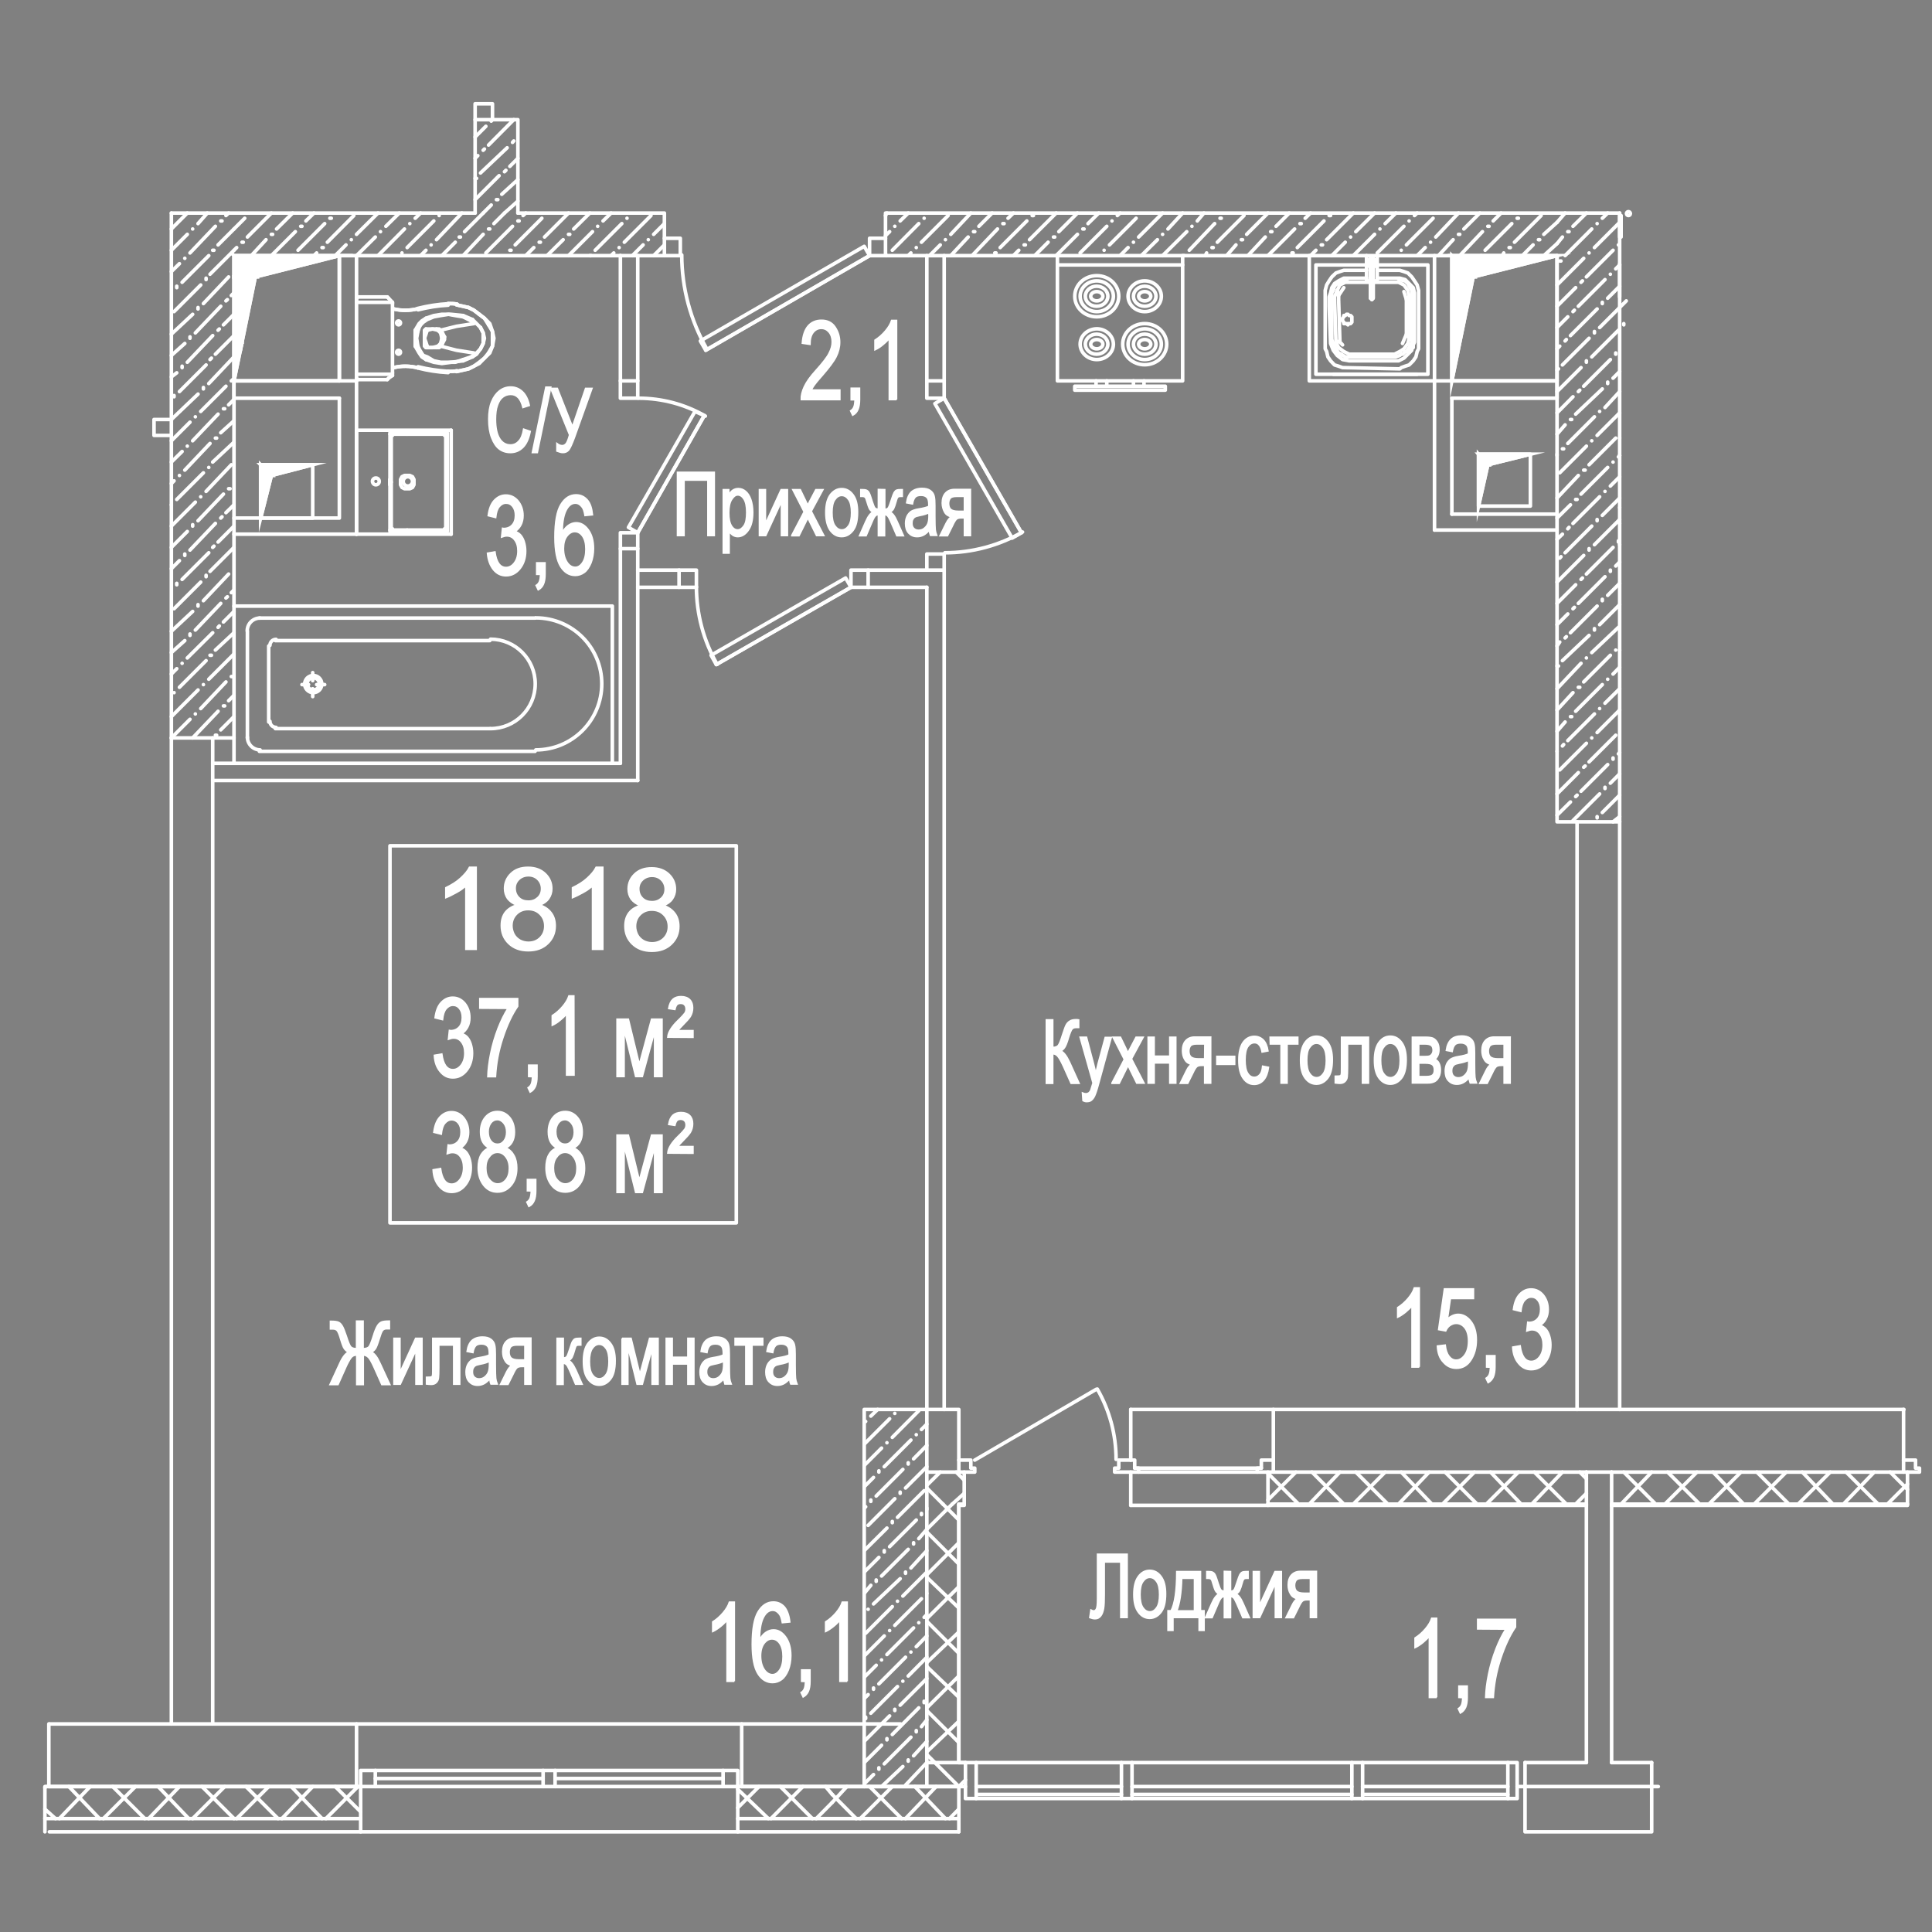 <?xml version="1.0" encoding="utf-8"?>
<!-- Generator: Adobe Illustrator 26.0.0, SVG Export Plug-In . SVG Version: 6.00 Build 0)  -->
<svg version="1.1" id="Слой_1" xmlns="http://www.w3.org/2000/svg" xmlns:xlink="http://www.w3.org/1999/xlink" x="0px" y="0px"
	 viewBox="0 0 1080 1080" style="enable-background:new 0 0 1080 1080;" xml:space="preserve">
<rect x="0" y="0" width="1080" height="1080" fill="#808080" stroke="none"/>
<style type="text/css">
	.st0{fill:none;stroke:#FFFFFF;stroke-width:2;stroke-linecap:round;stroke-linejoin:round;stroke-miterlimit:10;}
	.st1{fill:#FFFFFF;stroke:#FFFFFF;stroke-miterlimit:10;}
	.st2{fill:#FFFFFF;stroke:#FFFFFF;stroke-width:2;stroke-linecap:round;stroke-miterlimit:10;}
	.st3{stroke:#FFFFFF;stroke-miterlimit:10;}
	.st4{fill:none;stroke:#FFFFFF;stroke-width:2;stroke-linecap:round;stroke-miterlimit:10;}
</style>
<line class="st0" x1="848.1" y1="998.7" x2="852.5" y2="998.7"/>
<line class="st0" x1="923.3" y1="998.7" x2="927" y2="998.7"/>
<line class="st0" x1="95.8" y1="128" x2="104.7" y2="119.1"/>
<line class="st0" x1="95.8" y1="139.9" x2="104.7" y2="131"/>
<line class="st0" x1="107.7" y1="128" x2="107.7" y2="128"/>
<line class="st0" x1="110.7" y1="125" x2="115.9" y2="119.1"/>
<line class="st0" x1="95.8" y1="151.8" x2="100.3" y2="147.4"/>
<line class="st0" x1="103.3" y1="144.4" x2="103.3" y2="144.4"/>
<line class="st0" x1="106.2" y1="141.4" x2="120.4" y2="126.5"/>
<line class="st0" x1="123.4" y1="123.5" x2="124.1" y2="123.5"/>
<line class="st0" x1="126.3" y1="120.5" x2="127.8" y2="119.1"/>
<line class="st0" x1="98.8" y1="160.8" x2="98.8" y2="160"/>
<line class="st0" x1="101.8" y1="157.8" x2="116.7" y2="142.9"/>
<line class="st0" x1="118.9" y1="139.9" x2="119.6" y2="139.9"/>
<line class="st0" x1="121.9" y1="136.9" x2="130.8" y2="128"/>
<line class="st0" x1="97.3" y1="174.2" x2="112.2" y2="159.3"/>
<line class="st0" x1="115.2" y1="156.3" x2="115.2" y2="155.5"/>
<line class="st0" x1="117.4" y1="153.3" x2="130.8" y2="139.9"/>
<line class="st0" x1="95.8" y1="186.8" x2="107.7" y2="175.7"/>
<line class="st0" x1="110.7" y1="172.7" x2="110.7" y2="171.9"/>
<line class="st0" x1="113.7" y1="169.7" x2="127.8" y2="154.8"/>
<line class="st0" x1="95.8" y1="198.7" x2="103.3" y2="192"/>
<line class="st0" x1="106.2" y1="189.1" x2="106.2" y2="188.3"/>
<line class="st0" x1="109.2" y1="186.1" x2="123.4" y2="171.2"/>
<line class="st0" x1="126.3" y1="168.2" x2="127.1" y2="167.5"/>
<line class="st0" x1="129.3" y1="165.2" x2="130.8" y2="163.7"/>
<line class="st0" x1="95.8" y1="210.7" x2="98.8" y2="208.4"/>
<line class="st0" x1="101.8" y1="205.5" x2="101.8" y2="204.7"/>
<line class="st0" x1="104.7" y1="202.5" x2="118.9" y2="187.6"/>
<line class="st0" x1="121.9" y1="184.6" x2="122.6" y2="183.9"/>
<line class="st0" x1="124.9" y1="181.6" x2="130.8" y2="175.7"/>
<line class="st0" x1="97.3" y1="221.8" x2="97.3" y2="221.1"/>
<line class="st0" x1="100.3" y1="218.9" x2="115.2" y2="204"/>
<line class="st0" x1="117.4" y1="201" x2="118.2" y2="200.2"/>
<line class="st0" x1="120.4" y1="198" x2="130.8" y2="187.6"/>
<line class="st0" x1="95.8" y1="234.5" x2="110.7" y2="220.3"/>
<line class="st0" x1="113.7" y1="217.4" x2="113.7" y2="216.6"/>
<line class="st0" x1="116.7" y1="214.4" x2="130.8" y2="199.5"/>
<line class="st0" x1="95.8" y1="246.4" x2="106.2" y2="236"/>
<line class="st0" x1="109.2" y1="233" x2="109.2" y2="233"/>
<line class="st0" x1="112.2" y1="230" x2="126.3" y2="215.9"/>
<line class="st0" x1="129.3" y1="212.9" x2="130.1" y2="212.2"/>
<line class="st0" x1="95.8" y1="258.3" x2="101.8" y2="252.4"/>
<line class="st0" x1="104.7" y1="249.4" x2="104.7" y2="249.4"/>
<line class="st0" x1="107.7" y1="246.4" x2="121.9" y2="231.5"/>
<line class="st0" x1="124.9" y1="228.5" x2="125.6" y2="228.5"/>
<line class="st0" x1="127.8" y1="226.3" x2="130.8" y2="223.3"/>
<line class="st0" x1="95.8" y1="270.3" x2="97.3" y2="268.8"/>
<line class="st0" x1="100.3" y1="265.8" x2="100.3" y2="265.8"/>
<line class="st0" x1="103.3" y1="262.8" x2="117.4" y2="247.9"/>
<line class="st0" x1="120.4" y1="244.9" x2="121.1" y2="244.9"/>
<line class="st0" x1="123.4" y1="241.9" x2="130.8" y2="235.2"/>
<line class="st0" x1="95.8" y1="282.2" x2="95.8" y2="282.2"/>
<line class="st0" x1="98.8" y1="279.2" x2="113.7" y2="264.3"/>
<line class="st0" x1="116.7" y1="261.3" x2="116.7" y2="261.3"/>
<line class="st0" x1="118.9" y1="258.3" x2="130.8" y2="247.2"/>
<line class="st0" x1="95.8" y1="294.1" x2="109.2" y2="280.7"/>
<line class="st0" x1="112.2" y1="277.7" x2="112.2" y2="277.7"/>
<line class="st0" x1="115.2" y1="274.7" x2="129.3" y2="259.8"/>
<line class="st0" x1="95.8" y1="306" x2="104.7" y2="297.1"/>
<line class="st0" x1="107.7" y1="294.1" x2="107.7" y2="293.3"/>
<line class="st0" x1="110.7" y1="291.1" x2="124.9" y2="276.2"/>
<line class="st0" x1="127.8" y1="273.2" x2="128.6" y2="273.2"/>
<line class="st0" x1="95.8" y1="317.9" x2="100.3" y2="313.4"/>
<line class="st0" x1="103.3" y1="310.5" x2="103.3" y2="309.7"/>
<line class="st0" x1="106.2" y1="307.5" x2="120.4" y2="292.6"/>
<line class="st0" x1="123.4" y1="289.6" x2="124.1" y2="288.9"/>
<line class="st0" x1="126.3" y1="286.6" x2="130.8" y2="282.2"/>
<line class="st0" x1="98.8" y1="326.9" x2="98.8" y2="326.1"/>
<line class="st0" x1="101.8" y1="323.9" x2="116.7" y2="309"/>
<line class="st0" x1="118.9" y1="306" x2="119.6" y2="305.3"/>
<line class="st0" x1="121.9" y1="303" x2="130.8" y2="294.1"/>
<line class="st0" x1="97.3" y1="340.3" x2="112.2" y2="325.4"/>
<line class="st0" x1="115.2" y1="322.4" x2="115.2" y2="321.6"/>
<line class="st0" x1="117.4" y1="319.4" x2="130.8" y2="306"/>
<line class="st0" x1="95.8" y1="352.9" x2="107.7" y2="341.8"/>
<line class="st0" x1="110.7" y1="338.8" x2="110.7" y2="338"/>
<line class="st0" x1="113.7" y1="335.8" x2="127.8" y2="320.9"/>
<line class="st0" x1="95.8" y1="364.8" x2="103.3" y2="358.1"/>
<line class="st0" x1="106.2" y1="355.2" x2="106.2" y2="354.4"/>
<line class="st0" x1="109.2" y1="352.2" x2="123.4" y2="337.3"/>
<line class="st0" x1="126.3" y1="334.3" x2="127.1" y2="333.6"/>
<line class="st0" x1="129.3" y1="331.3" x2="130.8" y2="329.8"/>
<line class="st0" x1="95.8" y1="376.8" x2="98.8" y2="373.8"/>
<line class="st0" x1="101.8" y1="370.8" x2="101.8" y2="370.8"/>
<line class="st0" x1="104.7" y1="367.8" x2="118.9" y2="353.7"/>
<line class="st0" x1="121.9" y1="350.7" x2="122.6" y2="349.9"/>
<line class="st0" x1="124.9" y1="347.7" x2="130.8" y2="341.8"/>
<line class="st0" x1="97.3" y1="387.2" x2="97.3" y2="387.2"/>
<line class="st0" x1="100.3" y1="384.2" x2="115.2" y2="369.3"/>
<line class="st0" x1="117.4" y1="366.3" x2="118.2" y2="366.3"/>
<line class="st0" x1="120.4" y1="363.4" x2="130.8" y2="353.7"/>
<line class="st0" x1="95.8" y1="400.6" x2="110.7" y2="385.7"/>
<line class="st0" x1="113.7" y1="382.7" x2="113.7" y2="382.7"/>
<line class="st0" x1="116.7" y1="379.7" x2="130.8" y2="365.6"/>
<line class="st0" x1="95.8" y1="412.5" x2="106.2" y2="402.1"/>
<line class="st0" x1="109.2" y1="399.1" x2="109.2" y2="399.1"/>
<line class="st0" x1="112.2" y1="396.1" x2="126.3" y2="381.2"/>
<line class="st0" x1="129.3" y1="378.2" x2="130.1" y2="378.2"/>
<line class="st0" x1="107.7" y1="412.5" x2="121.9" y2="397.6"/>
<line class="st0" x1="124.9" y1="394.6" x2="125.6" y2="394.6"/>
<line class="st0" x1="127.8" y1="391.7" x2="130.8" y2="388.7"/>
<line class="st0" x1="120.4" y1="411" x2="121.1" y2="411"/>
<line class="st0" x1="123.4" y1="408" x2="130.8" y2="400.6"/>
<line class="st0" x1="130.8" y1="412.5" x2="130.8" y2="212.9"/>
<line class="st0" x1="95.8" y1="119.1" x2="95.8" y2="234.5"/>
<polyline class="st0" points="95.8,243.4 95.8,412.5 130.8,412.5 "/>
<line class="st0" x1="483.9" y1="794.6" x2="483.9" y2="794.6"/>
<line class="st0" x1="486.8" y1="791.6" x2="490.6" y2="787.9"/>
<line class="st0" x1="483.1" y1="807.3" x2="497.3" y2="793.1"/>
<line class="st0" x1="500.2" y1="790.1" x2="500.2" y2="790.1"/>
<line class="st0" x1="483.1" y1="819.2" x2="492.8" y2="809.5"/>
<line class="st0" x1="495.8" y1="806.5" x2="495.8" y2="806.5"/>
<line class="st0" x1="498.8" y1="803.5" x2="513.6" y2="788.6"/>
<line class="st0" x1="483.1" y1="831.1" x2="488.3" y2="825.9"/>
<line class="st0" x1="491.3" y1="822.9" x2="491.3" y2="822.2"/>
<line class="st0" x1="494.3" y1="819.9" x2="509.2" y2="805"/>
<line class="st0" x1="512.2" y1="802" x2="512.2" y2="802"/>
<line class="st0" x1="515.1" y1="799.1" x2="518.1" y2="796.1"/>
<line class="st0" x1="483.1" y1="843" x2="483.9" y2="842.3"/>
<line class="st0" x1="486.8" y1="839.3" x2="486.8" y2="838.5"/>
<line class="st0" x1="489.8" y1="836.3" x2="504.7" y2="821.4"/>
<line class="st0" x1="507.7" y1="818.4" x2="507.7" y2="817.7"/>
<line class="st0" x1="510.7" y1="815.5" x2="518.1" y2="808"/>
<line class="st0" x1="485.3" y1="852.7" x2="500.2" y2="837.8"/>
<line class="st0" x1="503.2" y1="834.8" x2="503.2" y2="834.1"/>
<line class="st0" x1="506.2" y1="831.8" x2="518.1" y2="819.9"/>
<line class="st0" x1="483.1" y1="866.8" x2="495.8" y2="854.2"/>
<line class="st0" x1="498.8" y1="851.2" x2="498.8" y2="850.5"/>
<line class="st0" x1="501.7" y1="848.2" x2="516.6" y2="833.3"/>
<line class="st0" x1="483.1" y1="878.8" x2="491.3" y2="870.6"/>
<line class="st0" x1="494.3" y1="867.6" x2="494.3" y2="866.8"/>
<line class="st0" x1="497.3" y1="864.6" x2="512.2" y2="849.7"/>
<line class="st0" x1="515.1" y1="846.7" x2="515.1" y2="846"/>
<line class="st0" x1="518.1" y1="843.8" x2="518.1" y2="843"/>
<line class="st0" x1="483.1" y1="890.7" x2="486.8" y2="886.2"/>
<line class="st0" x1="489.8" y1="884" x2="489.8" y2="883.2"/>
<line class="st0" x1="492.8" y1="881" x2="507.7" y2="866.1"/>
<line class="st0" x1="510.7" y1="863.1" x2="510.7" y2="862.4"/>
<line class="st0" x1="513.6" y1="860.1" x2="518.1" y2="854.9"/>
<line class="st0" x1="485.3" y1="899.6" x2="485.3" y2="899.6"/>
<line class="st0" x1="488.3" y1="896.6" x2="503.2" y2="882.5"/>
<line class="st0" x1="506.2" y1="879.5" x2="506.2" y2="878.8"/>
<line class="st0" x1="509.2" y1="876.5" x2="518.1" y2="866.8"/>
<line class="st0" x1="483.9" y1="913" x2="498.8" y2="898.1"/>
<line class="st0" x1="501.7" y1="895.1" x2="501.7" y2="895.1"/>
<line class="st0" x1="504.7" y1="892.2" x2="518.1" y2="878.8"/>
<line class="st0" x1="483.1" y1="925.7" x2="494.3" y2="914.5"/>
<line class="st0" x1="497.3" y1="911.5" x2="497.3" y2="911.5"/>
<line class="st0" x1="500.2" y1="908.6" x2="515.1" y2="893.7"/>
<line class="st0" x1="518.1" y1="890.7" x2="518.1" y2="890.7"/>
<line class="st0" x1="483.1" y1="937.6" x2="489.8" y2="930.9"/>
<line class="st0" x1="492.8" y1="927.9" x2="492.8" y2="927.9"/>
<line class="st0" x1="495.8" y1="924.9" x2="510.7" y2="910"/>
<line class="st0" x1="513.6" y1="907.1" x2="513.6" y2="907.1"/>
<line class="st0" x1="516.6" y1="904.1" x2="518.1" y2="902.6"/>
<line class="st0" x1="483.1" y1="949.5" x2="485.3" y2="947.3"/>
<line class="st0" x1="488.3" y1="944.3" x2="488.3" y2="943.6"/>
<line class="st0" x1="491.3" y1="941.3" x2="506.2" y2="926.4"/>
<line class="st0" x1="509.2" y1="923.5" x2="509.2" y2="923.5"/>
<line class="st0" x1="512.2" y1="920.5" x2="518.1" y2="914.5"/>
<line class="st0" x1="483.9" y1="960.7" x2="483.9" y2="959.9"/>
<line class="st0" x1="486.8" y1="957.7" x2="501.7" y2="942.8"/>
<line class="st0" x1="504.7" y1="939.8" x2="504.7" y2="939.8"/>
<line class="st0" x1="507.7" y1="936.9" x2="518.1" y2="926.4"/>
<line class="st0" x1="483.1" y1="973.4" x2="497.3" y2="959.2"/>
<line class="st0" x1="500.2" y1="956.2" x2="500.2" y2="955.5"/>
<line class="st0" x1="503.2" y1="953.2" x2="518.1" y2="938.3"/>
<line class="st0" x1="483.1" y1="985.3" x2="492.8" y2="975.6"/>
<line class="st0" x1="495.8" y1="972.6" x2="495.8" y2="971.9"/>
<line class="st0" x1="498.8" y1="969.6" x2="513.6" y2="954.7"/>
<line class="st0" x1="516.6" y1="951.8" x2="516.6" y2="951"/>
<line class="st0" x1="483.1" y1="997.2" x2="488.3" y2="992"/>
<line class="st0" x1="491.3" y1="989" x2="491.3" y2="988.2"/>
<line class="st0" x1="494.3" y1="986" x2="509.2" y2="971.1"/>
<line class="st0" x1="512.2" y1="968.1" x2="512.2" y2="967.4"/>
<line class="st0" x1="515.1" y1="965.2" x2="518.1" y2="961.4"/>
<line class="st0" x1="492.8" y1="998.7" x2="504.7" y2="987.5"/>
<line class="st0" x1="507.7" y1="984.5" x2="507.7" y2="983.8"/>
<line class="st0" x1="510.7" y1="981.5" x2="518.1" y2="973.4"/>
<line class="st0" x1="506.2" y1="997.9" x2="518.1" y2="985.3"/>
<polyline class="st0" points="518.1,998.7 518.1,787.9 483.1,787.9 483.1,998.7 518.1,998.7 "/>
<line class="st0" x1="870.4" y1="124.3" x2="874.9" y2="119.1"/>
<line class="st0" x1="870.4" y1="136.2" x2="873.4" y2="132.5"/>
<line class="st0" x1="876.4" y1="129.5" x2="877.1" y2="129.5"/>
<line class="st0" x1="879.3" y1="126.5" x2="886.8" y2="119.1"/>
<line class="st0" x1="871.9" y1="145.9" x2="872.6" y2="145.9"/>
<line class="st0" x1="874.9" y1="142.9" x2="889.8" y2="128"/>
<line class="st0" x1="892.8" y1="125" x2="892.8" y2="125"/>
<line class="st0" x1="895.7" y1="122" x2="898.7" y2="119.1"/>
<line class="st0" x1="870.4" y1="159.3" x2="885.3" y2="144.4"/>
<line class="st0" x1="888.3" y1="141.4" x2="888.3" y2="141.4"/>
<line class="st0" x1="891.3" y1="138.4" x2="905.4" y2="124.3"/>
<line class="st0" x1="870.4" y1="171.2" x2="880.8" y2="160.8"/>
<line class="st0" x1="883.8" y1="157.8" x2="884.6" y2="157"/>
<line class="st0" x1="886.8" y1="154.8" x2="901.7" y2="139.9"/>
<line class="st0" x1="904.7" y1="136.9" x2="904.7" y2="136.9"/>
<line class="st0" x1="870.4" y1="183.1" x2="876.4" y2="177.1"/>
<line class="st0" x1="879.3" y1="174.2" x2="880.1" y2="173.4"/>
<line class="st0" x1="882.3" y1="171.2" x2="897.2" y2="156.3"/>
<line class="st0" x1="900.2" y1="153.3" x2="900.2" y2="153.3"/>
<line class="st0" x1="903.2" y1="150.3" x2="905.4" y2="148.1"/>
<line class="st0" x1="870.4" y1="195" x2="871.9" y2="193.5"/>
<line class="st0" x1="874.9" y1="190.6" x2="875.6" y2="189.8"/>
<line class="st0" x1="877.9" y1="187.6" x2="892.8" y2="172.7"/>
<line class="st0" x1="895.7" y1="169.7" x2="895.7" y2="169"/>
<line class="st0" x1="898.7" y1="166.7" x2="905.4" y2="160"/>
<line class="st0" x1="870.4" y1="206.9" x2="871.2" y2="206.2"/>
<line class="st0" x1="873.4" y1="204" x2="888.3" y2="189.1"/>
<line class="st0" x1="891.3" y1="186.1" x2="891.3" y2="185.3"/>
<line class="st0" x1="894.2" y1="183.1" x2="905.4" y2="171.9"/>
<line class="st0" x1="870.4" y1="218.9" x2="883.8" y2="205.5"/>
<line class="st0" x1="886.8" y1="202.5" x2="886.8" y2="201.7"/>
<line class="st0" x1="889.8" y1="199.5" x2="904.7" y2="184.6"/>
<line class="st0" x1="870.4" y1="230.8" x2="879.3" y2="221.8"/>
<line class="st0" x1="882.3" y1="218.9" x2="883.1" y2="218.1"/>
<line class="st0" x1="885.3" y1="215.9" x2="900.2" y2="201"/>
<line class="st0" x1="903.2" y1="198" x2="903.2" y2="197.3"/>
<line class="st0" x1="870.4" y1="242.7" x2="874.9" y2="237.5"/>
<line class="st0" x1="877.9" y1="234.5" x2="878.6" y2="234.5"/>
<line class="st0" x1="880.8" y1="231.5" x2="895.7" y2="217.4"/>
<line class="st0" x1="898.7" y1="214.4" x2="898.7" y2="213.6"/>
<line class="st0" x1="901.7" y1="211.4" x2="905.4" y2="207.7"/>
<line class="st0" x1="870.4" y1="254.6" x2="870.4" y2="253.9"/>
<line class="st0" x1="873.4" y1="250.9" x2="874.1" y2="250.9"/>
<line class="st0" x1="876.4" y1="247.9" x2="891.3" y2="233"/>
<line class="st0" x1="894.2" y1="230" x2="894.2" y2="230"/>
<line class="st0" x1="897.2" y1="227.8" x2="905.4" y2="218.9"/>
<line class="st0" x1="871.9" y1="264.3" x2="886.8" y2="249.4"/>
<line class="st0" x1="889.8" y1="246.4" x2="889.8" y2="246.4"/>
<line class="st0" x1="892.8" y1="243.4" x2="905.4" y2="230.8"/>
<line class="st0" x1="870.4" y1="278.4" x2="882.3" y2="265.8"/>
<line class="st0" x1="885.3" y1="262.8" x2="886.1" y2="262.8"/>
<line class="st0" x1="888.3" y1="259.8" x2="903.2" y2="244.9"/>
<line class="st0" x1="870.4" y1="289.6" x2="877.9" y2="282.2"/>
<line class="st0" x1="880.8" y1="279.2" x2="881.6" y2="279.2"/>
<line class="st0" x1="883.8" y1="276.2" x2="898.7" y2="261.3"/>
<line class="st0" x1="901.7" y1="258.3" x2="901.7" y2="258.3"/>
<line class="st0" x1="904.7" y1="255.4" x2="905.4" y2="254.6"/>
<line class="st0" x1="870.4" y1="301.5" x2="873.4" y2="298.6"/>
<line class="st0" x1="876.4" y1="295.6" x2="877.1" y2="294.8"/>
<line class="st0" x1="879.3" y1="292.6" x2="894.2" y2="277.7"/>
<line class="st0" x1="897.2" y1="274.7" x2="897.2" y2="274.7"/>
<line class="st0" x1="900.2" y1="271.7" x2="905.4" y2="266.5"/>
<line class="st0" x1="871.9" y1="312" x2="872.6" y2="311.2"/>
<line class="st0" x1="874.9" y1="309" x2="889.8" y2="294.1"/>
<line class="st0" x1="892.8" y1="291.1" x2="892.8" y2="290.4"/>
<line class="st0" x1="895.7" y1="288.1" x2="905.4" y2="278.4"/>
<line class="st0" x1="870.4" y1="325.4" x2="885.3" y2="310.5"/>
<line class="st0" x1="888.3" y1="307.5" x2="888.3" y2="306.7"/>
<line class="st0" x1="891.3" y1="304.5" x2="905.4" y2="290.4"/>
<line class="st0" x1="870.4" y1="337.3" x2="880.8" y2="326.9"/>
<line class="st0" x1="883.8" y1="323.9" x2="884.6" y2="323.1"/>
<line class="st0" x1="886.8" y1="320.9" x2="901.7" y2="306"/>
<line class="st0" x1="904.7" y1="303" x2="904.7" y2="302.3"/>
<line class="st0" x1="870.4" y1="349.2" x2="876.4" y2="343.2"/>
<line class="st0" x1="879.3" y1="340.3" x2="880.1" y2="339.5"/>
<line class="st0" x1="882.3" y1="337.3" x2="897.2" y2="322.4"/>
<line class="st0" x1="900.2" y1="319.4" x2="900.2" y2="318.7"/>
<line class="st0" x1="903.2" y1="316.4" x2="905.4" y2="314.2"/>
<line class="st0" x1="870.4" y1="361.1" x2="871.9" y2="358.9"/>
<line class="st0" x1="874.9" y1="356.6" x2="875.6" y2="355.9"/>
<line class="st0" x1="877.9" y1="353.7" x2="892.8" y2="338.8"/>
<line class="st0" x1="895.7" y1="335.8" x2="895.7" y2="335"/>
<line class="st0" x1="898.7" y1="332.8" x2="905.4" y2="326.1"/>
<line class="st0" x1="870.4" y1="372.3" x2="871.2" y2="372.3"/>
<line class="st0" x1="873.4" y1="369.3" x2="888.3" y2="355.2"/>
<line class="st0" x1="891.3" y1="352.2" x2="891.3" y2="351.4"/>
<line class="st0" x1="894.2" y1="349.2" x2="905.4" y2="338"/>
<line class="st0" x1="870.4" y1="385" x2="883.8" y2="370.8"/>
<line class="st0" x1="886.8" y1="367.8" x2="886.8" y2="367.8"/>
<line class="st0" x1="889.8" y1="364.8" x2="904.7" y2="350.7"/>
<line class="st0" x1="870.4" y1="396.9" x2="879.3" y2="387.2"/>
<line class="st0" x1="882.3" y1="384.2" x2="883.1" y2="384.2"/>
<line class="st0" x1="885.3" y1="381.2" x2="900.2" y2="366.3"/>
<line class="st0" x1="903.2" y1="363.4" x2="903.2" y2="363.4"/>
<line class="st0" x1="870.4" y1="408.8" x2="874.9" y2="403.6"/>
<line class="st0" x1="877.9" y1="400.6" x2="878.6" y2="400.6"/>
<line class="st0" x1="880.8" y1="397.6" x2="895.7" y2="382.7"/>
<line class="st0" x1="898.7" y1="379.7" x2="898.7" y2="379.7"/>
<line class="st0" x1="901.7" y1="376.8" x2="905.4" y2="373"/>
<line class="st0" x1="870.4" y1="420" x2="870.4" y2="420"/>
<line class="st0" x1="873.4" y1="417" x2="874.1" y2="416.2"/>
<line class="st0" x1="876.4" y1="414" x2="891.3" y2="399.1"/>
<line class="st0" x1="894.2" y1="396.1" x2="894.2" y2="396.1"/>
<line class="st0" x1="897.2" y1="393.1" x2="905.4" y2="385"/>
<line class="st0" x1="871.9" y1="430.4" x2="886.8" y2="415.5"/>
<line class="st0" x1="889.8" y1="412.5" x2="889.8" y2="412.5"/>
<line class="st0" x1="892.8" y1="409.5" x2="905.4" y2="396.9"/>
<line class="st0" x1="870.4" y1="443.8" x2="882.3" y2="431.9"/>
<line class="st0" x1="885.3" y1="428.9" x2="886.1" y2="428.2"/>
<line class="st0" x1="888.3" y1="425.9" x2="903.2" y2="411"/>
<line class="st0" x1="870.4" y1="455.7" x2="877.9" y2="448.3"/>
<line class="st0" x1="880.8" y1="445.3" x2="881.6" y2="444.5"/>
<line class="st0" x1="883.8" y1="442.3" x2="898.7" y2="427.4"/>
<line class="st0" x1="901.7" y1="424.4" x2="901.7" y2="423.7"/>
<line class="st0" x1="904.7" y1="421.4" x2="905.4" y2="420.7"/>
<line class="st0" x1="879.3" y1="458.7" x2="894.2" y2="443.8"/>
<line class="st0" x1="897.2" y1="440.8" x2="897.2" y2="440.1"/>
<line class="st0" x1="900.2" y1="437.8" x2="905.4" y2="432.6"/>
<line class="st0" x1="892.8" y1="457.2" x2="892.8" y2="456.5"/>
<line class="st0" x1="895.7" y1="454.2" x2="905.4" y2="444.5"/>
<line class="st0" x1="901.7" y1="459.4" x2="905.4" y2="456.5"/>
<line class="st0" x1="905.4" y1="459.4" x2="905.4" y2="363.4"/>
<line class="st0" x1="905.4" y1="292.6" x2="905.4" y2="283.7"/>
<line class="st0" x1="905.4" y1="244.9" x2="905.4" y2="147.6"/>
<line class="st0" x1="905.4" y1="166" x2="905.4" y2="119.1"/>
<polyline class="st0" points="870.4,142.9 870.4,459.4 905.4,459.4 "/>
<line class="st0" x1="130.8" y1="128" x2="136.8" y2="122"/>
<line class="st0" x1="130.8" y1="139.9" x2="132.3" y2="138.4"/>
<line class="st0" x1="135.3" y1="135.4" x2="136" y2="135.4"/>
<line class="st0" x1="138.3" y1="132.5" x2="151.7" y2="119.1"/>
<line class="st0" x1="140.5" y1="142.9" x2="148.7" y2="134"/>
<line class="st0" x1="151.7" y1="131" x2="152.4" y2="131"/>
<line class="st0" x1="154.6" y1="128" x2="163.6" y2="119.1"/>
<line class="st0" x1="151.7" y1="142.9" x2="165.1" y2="129.5"/>
<line class="st0" x1="168.1" y1="126.5" x2="168.8" y2="126.5"/>
<line class="st0" x1="171" y1="123.5" x2="175.5" y2="119.1"/>
<line class="st0" x1="163.6" y1="142.9" x2="164.3" y2="142.9"/>
<line class="st0" x1="166.6" y1="139.9" x2="181.5" y2="125"/>
<line class="st0" x1="184.4" y1="122" x2="185.2" y2="122"/>
<line class="st0" x1="175.5" y1="142.9" x2="177" y2="141.4"/>
<line class="st0" x1="180" y1="138.4" x2="180.7" y2="138.4"/>
<line class="st0" x1="183" y1="135.4" x2="197.8" y2="120.5"/>
<line class="st0" x1="187.4" y1="142.9" x2="193.4" y2="136.9"/>
<line class="st0" x1="196.4" y1="134" x2="196.4" y2="134"/>
<line class="st0" x1="199.3" y1="131" x2="211.3" y2="119.1"/>
<line class="st0" x1="199.3" y1="142.9" x2="209.8" y2="132.5"/>
<line class="st0" x1="212.7" y1="129.5" x2="212.7" y2="129.5"/>
<line class="st0" x1="215.7" y1="126.5" x2="223.2" y2="119.1"/>
<line class="st0" x1="211.3" y1="142.9" x2="226.1" y2="128"/>
<line class="st0" x1="229.1" y1="125" x2="229.1" y2="125"/>
<line class="st0" x1="232.1" y1="122" x2="235.1" y2="119.1"/>
<line class="st0" x1="224.7" y1="141.4" x2="224.7" y2="141.4"/>
<line class="st0" x1="227.6" y1="138.4" x2="242.5" y2="123.5"/>
<line class="st0" x1="245.5" y1="120.5" x2="245.5" y2="120.5"/>
<line class="st0" x1="235.1" y1="142.9" x2="238.1" y2="139.9"/>
<line class="st0" x1="241" y1="136.9" x2="241" y2="136.9"/>
<line class="st0" x1="244" y1="134" x2="258.2" y2="119.1"/>
<line class="st0" x1="247" y1="142.9" x2="254.5" y2="135.4"/>
<line class="st0" x1="256.7" y1="132.5" x2="257.4" y2="132.5"/>
<line class="st0" x1="259.7" y1="129.5" x2="270.1" y2="119.1"/>
<line class="st0" x1="258.9" y1="142.9" x2="270.1" y2="131"/>
<line class="st0" x1="273.1" y1="128" x2="273.8" y2="128"/>
<line class="st0" x1="276.1" y1="125" x2="282" y2="119.1"/>
<line class="st0" x1="271.6" y1="141.4" x2="286.5" y2="126.5"/>
<line class="st0" x1="289.5" y1="123.5" x2="290.2" y2="123.5"/>
<line class="st0" x1="292.4" y1="120.5" x2="293.9" y2="119.1"/>
<line class="st0" x1="285" y1="139.9" x2="285.7" y2="139.9"/>
<line class="st0" x1="288" y1="136.9" x2="302.9" y2="122"/>
<line class="st0" x1="293.9" y1="142.9" x2="298.4" y2="138.4"/>
<line class="st0" x1="301.4" y1="135.4" x2="302.1" y2="135.4"/>
<line class="st0" x1="304.4" y1="132.5" x2="317.8" y2="119.1"/>
<line class="st0" x1="305.8" y1="142.9" x2="314.8" y2="134"/>
<line class="st0" x1="317.8" y1="131" x2="318.5" y2="131"/>
<line class="st0" x1="320.7" y1="128" x2="329.7" y2="119.1"/>
<line class="st0" x1="317.8" y1="142.9" x2="331.2" y2="129.5"/>
<line class="st0" x1="334.1" y1="126.5" x2="334.1" y2="126.5"/>
<line class="st0" x1="337.1" y1="123.5" x2="341.6" y2="119.1"/>
<line class="st0" x1="329.7" y1="142.9" x2="330.4" y2="142.9"/>
<line class="st0" x1="332.7" y1="139.9" x2="347.6" y2="125"/>
<line class="st0" x1="350.5" y1="122" x2="350.5" y2="122"/>
<line class="st0" x1="341.6" y1="142.9" x2="343.1" y2="141.4"/>
<line class="st0" x1="346.1" y1="138.4" x2="346.1" y2="138.4"/>
<line class="st0" x1="349" y1="135.4" x2="363.9" y2="120.5"/>
<line class="st0" x1="353.5" y1="142.9" x2="359.5" y2="136.9"/>
<line class="st0" x1="362.4" y1="134" x2="362.4" y2="134"/>
<line class="st0" x1="365.4" y1="131" x2="371.4" y2="125"/>
<line class="st0" x1="365.4" y1="142.9" x2="371.4" y2="136.9"/>
<line class="st0" x1="189.7" y1="142.9" x2="346.8" y2="142.9"/>
<line class="st0" x1="356.5" y1="142.9" x2="371.4" y2="142.9"/>
<polyline class="st0" points="371.4,133.2 371.4,119.1 289.5,119.1 "/>
<line class="st0" x1="265.6" y1="119.1" x2="95.8" y2="119.1"/>
<line class="st0" x1="265.6" y1="76.6" x2="271.6" y2="70.6"/>
<line class="st0" x1="274.6" y1="67.7" x2="275.3" y2="66.9"/>
<line class="st0" x1="265.6" y1="88.5" x2="267.1" y2="87"/>
<line class="st0" x1="270.1" y1="84" x2="270.8" y2="83.3"/>
<line class="st0" x1="273.1" y1="81.1" x2="287.2" y2="66.9"/>
<line class="st0" x1="265.6" y1="99.7" x2="266.4" y2="99.7"/>
<line class="st0" x1="268.6" y1="96.7" x2="283.5" y2="82.6"/>
<line class="st0" x1="286.5" y1="79.6" x2="287.2" y2="78.8"/>
<line class="st0" x1="265.6" y1="111.6" x2="279" y2="98.2"/>
<line class="st0" x1="282" y1="96" x2="282.8" y2="95.2"/>
<line class="st0" x1="285" y1="93" x2="289.5" y2="88.5"/>
<line class="st0" x1="270.1" y1="119.1" x2="274.6" y2="114.6"/>
<line class="st0" x1="277.5" y1="111.6" x2="278.3" y2="111.6"/>
<line class="st0" x1="280.5" y1="108.6" x2="289.5" y2="100.4"/>
<line class="st0" x1="282" y1="119.1" x2="289.5" y2="112.4"/>
<polyline class="st0" points="289.5,119.1 289.5,66.9 275.3,66.9 "/>
<line class="st0" x1="265.6" y1="66.9" x2="265.6" y2="119.1"/>
<line class="st0" x1="905.4" y1="171.9" x2="909.1" y2="168.2"/>
<line class="st0" x1="907.7" y1="181.6" x2="907.7" y2="180.9"/>
<line class="st0" x1="495" y1="120.5" x2="495.8" y2="119.1"/>
<line class="st0" x1="495" y1="131.7" x2="497.3" y2="129.5"/>
<line class="st0" x1="500.2" y1="126.5" x2="500.2" y2="126.5"/>
<line class="st0" x1="503.2" y1="123.5" x2="507.7" y2="119.1"/>
<line class="st0" x1="495.8" y1="142.9" x2="495.8" y2="142.9"/>
<line class="st0" x1="498.8" y1="139.9" x2="513.6" y2="125"/>
<line class="st0" x1="516.6" y1="122" x2="516.6" y2="122"/>
<line class="st0" x1="507.7" y1="142.9" x2="509.2" y2="141.4"/>
<line class="st0" x1="512.2" y1="138.4" x2="512.2" y2="138.4"/>
<line class="st0" x1="515.1" y1="135.4" x2="530" y2="120.5"/>
<line class="st0" x1="519.6" y1="142.9" x2="525.6" y2="136.9"/>
<line class="st0" x1="528.5" y1="134" x2="528.5" y2="134"/>
<line class="st0" x1="531.5" y1="131" x2="542.7" y2="119.1"/>
<line class="st0" x1="531.5" y1="142.9" x2="541.2" y2="132.5"/>
<line class="st0" x1="544.2" y1="129.5" x2="544.9" y2="129.5"/>
<line class="st0" x1="547.2" y1="126.5" x2="554.6" y2="119.1"/>
<line class="st0" x1="543.4" y1="142.9" x2="557.6" y2="128"/>
<line class="st0" x1="560.6" y1="125" x2="561.3" y2="125"/>
<line class="st0" x1="563.5" y1="122" x2="566.5" y2="119.1"/>
<line class="st0" x1="556.1" y1="141.4" x2="556.8" y2="141.4"/>
<line class="st0" x1="559.1" y1="138.4" x2="574" y2="123.5"/>
<line class="st0" x1="577" y1="120.5" x2="577.7" y2="120.5"/>
<line class="st0" x1="566.5" y1="142.9" x2="569.5" y2="139.9"/>
<line class="st0" x1="572.5" y1="136.9" x2="573.2" y2="136.9"/>
<line class="st0" x1="575.5" y1="134" x2="590.4" y2="119.1"/>
<line class="st0" x1="578.4" y1="142.9" x2="585.9" y2="135.4"/>
<line class="st0" x1="588.9" y1="132.5" x2="589.6" y2="132.5"/>
<line class="st0" x1="591.9" y1="129.5" x2="602.3" y2="119.1"/>
<line class="st0" x1="590.4" y1="142.9" x2="602.3" y2="131"/>
<line class="st0" x1="605.3" y1="128" x2="606" y2="128"/>
<line class="st0" x1="608.2" y1="125" x2="614.2" y2="119.1"/>
<line class="st0" x1="603.8" y1="141.4" x2="618.7" y2="126.5"/>
<line class="st0" x1="621.6" y1="123.5" x2="621.6" y2="123.5"/>
<line class="st0" x1="624.6" y1="120.5" x2="626.1" y2="119.1"/>
<line class="st0" x1="617.2" y1="139.9" x2="617.2" y2="139.9"/>
<line class="st0" x1="620.2" y1="136.9" x2="635.1" y2="122"/>
<line class="st0" x1="626.1" y1="142.9" x2="630.6" y2="138.4"/>
<line class="st0" x1="633.6" y1="135.4" x2="633.6" y2="135.4"/>
<line class="st0" x1="636.5" y1="132.5" x2="649.9" y2="119.1"/>
<line class="st0" x1="638" y1="142.9" x2="647" y2="134"/>
<line class="st0" x1="649.9" y1="131" x2="649.9" y2="131"/>
<line class="st0" x1="652.9" y1="128" x2="661.1" y2="119.1"/>
<line class="st0" x1="649.9" y1="142.9" x2="663.4" y2="129.5"/>
<line class="st0" x1="666.3" y1="126.5" x2="666.3" y2="126.5"/>
<line class="st0" x1="669.3" y1="123.5" x2="673" y2="119.1"/>
<line class="st0" x1="661.9" y1="142.9" x2="661.9" y2="142.9"/>
<line class="st0" x1="664.8" y1="139.9" x2="679" y2="125"/>
<line class="st0" x1="682" y1="122" x2="682.7" y2="122"/>
<line class="st0" x1="673.8" y1="142.9" x2="674.5" y2="141.4"/>
<line class="st0" x1="677.5" y1="138.4" x2="678.2" y2="138.4"/>
<line class="st0" x1="680.5" y1="135.4" x2="695.4" y2="120.5"/>
<line class="st0" x1="685.7" y1="142.9" x2="690.9" y2="136.9"/>
<line class="st0" x1="693.9" y1="134" x2="694.6" y2="134"/>
<line class="st0" x1="696.9" y1="131" x2="708.8" y2="119.1"/>
<line class="st0" x1="697.6" y1="142.9" x2="707.3" y2="132.5"/>
<line class="st0" x1="710.3" y1="129.5" x2="711" y2="129.5"/>
<line class="st0" x1="713.3" y1="126.5" x2="720.7" y2="119.1"/>
<line class="st0" x1="708.8" y1="142.9" x2="723.7" y2="128"/>
<line class="st0" x1="726.7" y1="125" x2="727.4" y2="125"/>
<line class="st0" x1="729.6" y1="122" x2="732.6" y2="119.1"/>
<line class="st0" x1="722.2" y1="141.4" x2="722.9" y2="141.4"/>
<line class="st0" x1="725.2" y1="138.4" x2="740.1" y2="123.5"/>
<line class="st0" x1="743" y1="120.5" x2="743.8" y2="120.5"/>
<line class="st0" x1="732.6" y1="142.9" x2="735.6" y2="139.9"/>
<line class="st0" x1="738.6" y1="136.9" x2="739.3" y2="136.9"/>
<line class="st0" x1="741.6" y1="134" x2="756.5" y2="119.1"/>
<line class="st0" x1="744.5" y1="142.9" x2="752" y2="135.4"/>
<line class="st0" x1="755" y1="132.5" x2="755" y2="132.5"/>
<line class="st0" x1="757.9" y1="129.5" x2="768.4" y2="119.1"/>
<line class="st0" x1="756.5" y1="142.9" x2="768.4" y2="131"/>
<line class="st0" x1="771.4" y1="128" x2="771.4" y2="128"/>
<line class="st0" x1="774.3" y1="125" x2="780.3" y2="119.1"/>
<line class="st0" x1="769.9" y1="141.4" x2="784.8" y2="126.5"/>
<line class="st0" x1="787.7" y1="123.5" x2="787.7" y2="123.5"/>
<line class="st0" x1="790.7" y1="120.5" x2="792.2" y2="119.1"/>
<line class="st0" x1="783.3" y1="139.9" x2="783.3" y2="139.9"/>
<line class="st0" x1="786.2" y1="136.9" x2="801.1" y2="122"/>
<line class="st0" x1="792.2" y1="142.9" x2="796.7" y2="138.4"/>
<line class="st0" x1="799.7" y1="135.4" x2="799.7" y2="135.4"/>
<line class="st0" x1="802.6" y1="132.5" x2="815.3" y2="119.1"/>
<line class="st0" x1="804.1" y1="142.9" x2="812.3" y2="134"/>
<line class="st0" x1="815.3" y1="131" x2="816" y2="131"/>
<line class="st0" x1="818.3" y1="128" x2="827.2" y2="119.1"/>
<line class="st0" x1="816" y1="142.9" x2="828.7" y2="129.5"/>
<line class="st0" x1="831.7" y1="126.5" x2="832.4" y2="126.5"/>
<line class="st0" x1="834.7" y1="123.5" x2="839.1" y2="119.1"/>
<line class="st0" x1="828" y1="142.9" x2="828" y2="142.9"/>
<line class="st0" x1="830.2" y1="139.9" x2="845.1" y2="125"/>
<line class="st0" x1="848.1" y1="122" x2="848.8" y2="122"/>
<line class="st0" x1="839.9" y1="142.9" x2="840.6" y2="141.4"/>
<line class="st0" x1="843.6" y1="138.4" x2="844.3" y2="138.4"/>
<line class="st0" x1="846.6" y1="135.4" x2="861.5" y2="120.5"/>
<line class="st0" x1="851" y1="142.9" x2="857" y2="136.9"/>
<line class="st0" x1="860" y1="134" x2="860.7" y2="134"/>
<line class="st0" x1="863" y1="131" x2="870.4" y2="124.3"/>
<line class="st0" x1="863" y1="142.9" x2="870.4" y2="136.2"/>
<line class="st0" x1="495" y1="142.9" x2="811.6" y2="142.9"/>
<polyline class="st0" points="905.4,119.1 495,119.1 495,133.2 "/>
<line class="st0" x1="1064.3" y1="787.9" x2="632.1" y2="787.9"/>
<line class="st0" x1="711.8" y1="787.9" x2="711.8" y2="816.2"/>
<line class="st0" x1="886.8" y1="822.9" x2="900.9" y2="822.9"/>
<line class="st0" x1="1064.1" y1="816.2" x2="1064.1" y2="787.9"/>
<polyline class="st0" points="536,816.2 536,787.9 518.1,787.9 "/>
<line class="st0" x1="711.8" y1="822.9" x2="886.8" y2="822.9"/>
<line class="st0" x1="900.9" y1="822.9" x2="1064.1" y2="822.9"/>
<line class="st0" x1="518.1" y1="822.9" x2="536" y2="822.9"/>
<line class="st0" x1="632.1" y1="787.9" x2="632.1" y2="816.2"/>
<line class="st0" x1="414.6" y1="963.7" x2="414.6" y2="998.7"/>
<line class="st0" x1="27.3" y1="963.7" x2="27.3" y2="998.7"/>
<line class="st0" x1="199.3" y1="998.7" x2="199.3" y2="963.7"/>
<line class="st0" x1="414.6" y1="998.7" x2="483.1" y2="998.7"/>
<line class="st0" x1="27.3" y1="998.7" x2="199.3" y2="998.7"/>
<line class="st0" x1="27.6" y1="963.7" x2="503.5" y2="963.7"/>
<line class="st0" x1="95.8" y1="412.5" x2="95.8" y2="963.7"/>
<line class="st0" x1="118.9" y1="963.7" x2="118.9" y2="412.5"/>
<line class="st0" x1="881.6" y1="459.4" x2="881.6" y2="787.9"/>
<line class="st0" x1="905.4" y1="787.9" x2="905.4" y2="459.4"/>
<line class="st0" x1="465.2" y1="1007.6" x2="473.4" y2="998.7"/>
<line class="st0" x1="480.9" y1="1016.6" x2="498.8" y2="998.7"/>
<line class="st0" x1="506.2" y1="1016.6" x2="523.3" y2="998.7"/>
<line class="st0" x1="530.8" y1="1016.6" x2="536" y2="1011.3"/>
<line class="st0" x1="478.6" y1="1016.6" x2="465.2" y2="1003.1"/>
<line class="st0" x1="504" y1="1016.6" x2="486.1" y2="998.7"/>
<line class="st0" x1="528.5" y1="1016.6" x2="511.4" y2="998.7"/>
<polyline class="st0" points="536,1024 536,998.7 483.1,998.7 "/>
<line class="st0" x1="412.4" y1="1016.6" x2="536" y2="1016.6"/>
<line class="st0" x1="906.2" y1="840.8" x2="923.3" y2="822.9"/>
<line class="st0" x1="930.7" y1="840.8" x2="948.6" y2="822.9"/>
<line class="st0" x1="955.3" y1="840.8" x2="973.2" y2="822.9"/>
<line class="st0" x1="980.6" y1="840.8" x2="998.5" y2="822.9"/>
<line class="st0" x1="1005.2" y1="840.8" x2="1023.1" y2="822.9"/>
<line class="st0" x1="1030.5" y1="840.8" x2="1047.7" y2="822.9"/>
<line class="st0" x1="1055.1" y1="840.8" x2="1066.3" y2="829.6"/>
<line class="st0" x1="925.5" y1="840.8" x2="907.7" y2="822.9"/>
<line class="st0" x1="950.1" y1="840.8" x2="932.2" y2="822.9"/>
<line class="st0" x1="974.7" y1="840.8" x2="957.6" y2="822.9"/>
<line class="st0" x1="1000" y1="840.8" x2="982.1" y2="822.9"/>
<line class="st0" x1="1024.6" y1="840.8" x2="1007.5" y2="822.9"/>
<line class="st0" x1="1049.9" y1="840.8" x2="1032" y2="822.9"/>
<line class="st0" x1="1066.3" y1="832.6" x2="1056.6" y2="822.9"/>
<line class="st0" x1="900.9" y1="841.5" x2="1066.1" y2="841.5"/>
<line class="st0" x1="1066.3" y1="841.5" x2="1066.3" y2="822.9"/>
<line class="st0" x1="900.9" y1="822.9" x2="900.9" y2="841.5"/>
<line class="st0" x1="900.9" y1="840.8" x2="1066.3" y2="840.8"/>
<line class="st0" x1="518.1" y1="830.3" x2="525.6" y2="822.9"/>
<line class="st0" x1="532.3" y1="840.8" x2="539" y2="834.8"/>
<line class="st0" x1="708.8" y1="838.5" x2="724.4" y2="822.9"/>
<line class="st0" x1="731.9" y1="840.8" x2="749" y2="822.9"/>
<line class="st0" x1="756.5" y1="840.8" x2="774.3" y2="822.9"/>
<line class="st0" x1="781.8" y1="840.8" x2="798.9" y2="822.9"/>
<line class="st0" x1="806.4" y1="840.8" x2="824.2" y2="822.9"/>
<line class="st0" x1="830.9" y1="840.8" x2="848.8" y2="822.9"/>
<line class="st0" x1="856.3" y1="840.8" x2="873.4" y2="822.9"/>
<line class="st0" x1="880.8" y1="840.8" x2="886.8" y2="834.8"/>
<line class="st0" x1="527.1" y1="840.8" x2="518.1" y2="831.8"/>
<line class="st0" x1="539" y1="827.4" x2="534.5" y2="822.9"/>
<line class="st0" x1="725.9" y1="840.8" x2="708.8" y2="823.6"/>
<line class="st0" x1="751.2" y1="840.8" x2="733.4" y2="822.9"/>
<line class="st0" x1="775.8" y1="840.8" x2="757.9" y2="822.9"/>
<line class="st0" x1="800.4" y1="840.8" x2="783.3" y2="822.9"/>
<line class="st0" x1="825.7" y1="840.8" x2="807.8" y2="822.9"/>
<line class="st0" x1="850.3" y1="840.8" x2="833.2" y2="822.9"/>
<line class="st0" x1="875.6" y1="840.8" x2="857.7" y2="822.9"/>
<line class="st0" x1="886.8" y1="826.6" x2="883.1" y2="822.9"/>
<line class="st0" x1="708.8" y1="822.9" x2="708.8" y2="841.5"/>
<line class="st0" x1="632.1" y1="841.5" x2="886.8" y2="841.5"/>
<polyline class="st0" points="536,841.5 539,841.5 539,822.9 "/>
<line class="st0" x1="708.8" y1="840.8" x2="886.8" y2="840.8"/>
<line class="st0" x1="536" y1="840.8" x2="539" y2="840.8"/>
<line class="st0" x1="632.1" y1="822.9" x2="632.1" y2="841.5"/>
<line class="st0" x1="518.1" y1="854.9" x2="532.3" y2="840.8"/>
<line class="st0" x1="518.1" y1="880.3" x2="536" y2="862.4"/>
<line class="st0" x1="518.1" y1="904.8" x2="536" y2="887"/>
<line class="st0" x1="518.1" y1="929.4" x2="536" y2="912.3"/>
<line class="st0" x1="518.1" y1="954.7" x2="536" y2="936.9"/>
<line class="st0" x1="518.1" y1="979.3" x2="536" y2="962.2"/>
<line class="st0" x1="522.6" y1="985.3" x2="518.1" y2="980.8"/>
<line class="st0" x1="536" y1="974.1" x2="518.1" y2="956.2"/>
<line class="st0" x1="536" y1="948.8" x2="518.1" y2="931.6"/>
<line class="st0" x1="536" y1="924.2" x2="518.1" y2="906.3"/>
<line class="st0" x1="536" y1="898.9" x2="518.1" y2="881.7"/>
<line class="st0" x1="536" y1="874.3" x2="518.1" y2="856.4"/>
<line class="st0" x1="536" y1="849.7" x2="527.1" y2="840.8"/>
<line class="st0" x1="536" y1="985.3" x2="536" y2="841.5"/>
<line class="st0" x1="536" y1="985.3" x2="536" y2="840.8"/>
<polyline class="st0" points="265.6,58 265.6,66.9 275.3,66.9 275.3,58 265.6,58 "/>
<polyline class="st0" points="201.6,998.7 412.4,998.7 412.4,989.7 201.6,989.7 201.6,998.7 "/>
<line class="st0" x1="303.6" y1="994.2" x2="209.8" y2="994.2"/>
<line class="st0" x1="404.2" y1="994.2" x2="310.3" y2="994.2"/>
<line class="st0" x1="209.8" y1="998.7" x2="209.8" y2="989.7"/>
<line class="st0" x1="303.6" y1="998.7" x2="303.6" y2="989.7"/>
<line class="st0" x1="310.3" y1="998.7" x2="310.3" y2="989.7"/>
<line class="st0" x1="404.2" y1="998.7" x2="404.2" y2="989.7"/>
<polyline class="st0" points="544.9,822.9 544.9,820.7 542.7,820.7 542.7,816.2 536,816.2 536,822.9 544.9,822.9 "/>
<polyline class="st0" points="702.8,822.9 711.8,822.9 711.8,816.2 705.1,816.2 705.1,818.4 705.1,820.7 702.8,820.7 702.8,822.9 
	"/>
<polyline class="st0" points="636.5,822.9 636.5,820.7 634.3,820.7 634.3,818.4 634.3,816.2 625.4,816.2 625.4,820.7 623.1,820.7 
	623.1,822.9 636.5,822.9 "/>
<line class="st0" x1="702.8" y1="822.9" x2="636.5" y2="822.9"/>
<line class="st0" x1="705.1" y1="820.7" x2="634.3" y2="820.7"/>
<path class="st0" d="M623.9,815.8c0-13.8-3.6-27.3-10.5-39.3"/>
<line class="st0" x1="544.9" y1="816.2" x2="612.7" y2="776.7"/>
<polyline class="st0" points="1064.1,822.9 1064.1,816.2 1070.8,816.2 1070.8,818.4 1070.8,820.7 1073,820.7 1073,822.9 
	1064.1,822.9 "/>
<line class="st0" x1="923.3" y1="998.7" x2="852.5" y2="998.7"/>
<polyline class="st0" points="852.5,985.3 852.5,1024 923.3,1024 923.3,985.3 "/>
<line class="st0" x1="138.3" y1="352.9" x2="138.3" y2="412.5"/>
<line class="st0" x1="145" y1="420" x2="299.1" y2="420"/>
<line class="st0" x1="145" y1="345.5" x2="299.1" y2="345.5"/>
<line class="st0" x1="130.8" y1="426.7" x2="130.8" y2="412.5"/>
<polyline class="st0" points="130.8,338.8 342.3,338.8 342.3,426.7 "/>
<line class="st0" x1="273.8" y1="358.1" x2="153.9" y2="358.1"/>
<line class="st0" x1="150.2" y1="361.1" x2="150.2" y2="403.6"/>
<line class="st0" x1="273.8" y1="407.3" x2="153.9" y2="407.3"/>
<line class="st0" x1="174.8" y1="380.5" x2="174.8" y2="376"/>
<line class="st0" x1="172.5" y1="382.7" x2="168.8" y2="382.7"/>
<line class="st0" x1="174.8" y1="385" x2="174.8" y2="389.4"/>
<line class="st0" x1="177" y1="382.7" x2="181.5" y2="382.7"/>
<path class="st0" d="M299.5,419.2c20.4,0,36.9-16.5,36.9-36.9s-16.5-36.9-36.9-36.9"/>
<path class="st0" d="M138.3,412.1c0,3.9,3.2,7.1,7.1,7.1"/>
<path class="st0" d="M145.3,345.5c-3.9,0-7.1,3.2-7.1,7.1"/>
<path class="st0" d="M175.1,385.7c1.9,0,3.4-1.5,3.4-3.4s-1.5-3.4-3.4-3.4s-3.4,1.5-3.4,3.4C171.8,384.2,173.3,385.7,175.1,385.7"/>
<path class="st0" d="M274.2,407.3c13.8,0,25-11.2,25-25s-11.2-25-25-25"/>
<path class="st0" d="M154.3,357.4c-1.9,0-3.4,1.5-3.4,3.4"/>
<path class="st0" d="M150.9,403.2c0,1.9,1.5,3.4,3.4,3.4"/>
<path class="st0" d="M175.1,387.2c2.7,0,4.8-2.2,4.8-4.8c0-2.7-2.2-4.8-4.8-4.8c-2.7,0-4.8,2.2-4.8,4.8S172.5,387.2,175.1,387.2"/>
<line class="st0" x1="199.3" y1="298.6" x2="199.3" y2="240.5"/>
<polyline class="st0" points="252.2,298.6 252.2,269.5 252.2,240.5 "/>
<polyline class="st0" points="250,296.3 250,269.5 250,242.7 "/>
<polyline class="st0" points="249.2,295.6 249.2,269.5 249.2,243.4 "/>
<line class="st0" x1="218.7" y1="297.1" x2="249.2" y2="297.1"/>
<line class="st0" x1="249.2" y1="241.9" x2="218.7" y2="241.9"/>
<line class="st0" x1="227.6" y1="296.3" x2="248.5" y2="296.3"/>
<line class="st0" x1="248.5" y1="242.7" x2="227.6" y2="242.7"/>
<path class="st0" d="M228,271.7c1.4,0,2.6-1.2,2.6-2.6s-1.2-2.6-2.6-2.6c-1.4,0-2.6,1.2-2.6,2.6C225.4,270.6,226.6,271.7,228,271.7"
	/>
<path class="st0" d="M210.1,271c1,0,1.9-0.8,1.9-1.9c0-1-0.8-1.9-1.9-1.9c-1,0-1.9,0.8-1.9,1.9C208.3,270.2,209.1,271,210.1,271"/>
<line class="st0" x1="248.5" y1="295.6" x2="248.5" y2="295.6"/>
<line class="st0" x1="248.5" y1="243.4" x2="248.5" y2="243.4"/>
<line class="st0" x1="219.4" y1="243.4" x2="219.4" y2="243.4"/>
<line class="st0" x1="219.4" y1="295.6" x2="219.4" y2="295.6"/>
<polyline class="st0" points="218,268 218,269.5 218,271 "/>
<polyline class="st0" points="250,242.7 250,241.9 249.2,241.9 "/>
<polyline class="st0" points="218.7,241.9 218,241.9 218,242.7 "/>
<line class="st0" x1="219.4" y1="296.3" x2="227.6" y2="296.3"/>
<line class="st0" x1="218" y1="242.7" x2="218" y2="269.5"/>
<line class="st0" x1="218.7" y1="269.5" x2="218.7" y2="243.4"/>
<polyline class="st0" points="218,296.3 218,269.5 218,268 "/>
<line class="st0" x1="219.4" y1="242.7" x2="227.6" y2="242.7"/>
<line class="st0" x1="218.7" y1="269.5" x2="218.7" y2="295.6"/>
<line class="st0" x1="218" y1="271" x2="218" y2="269.5"/>
<polyline class="st0" points="231.4,269.5 231.4,271 230.6,272.5 229.1,273.2 227.6,273.2 226.1,273.2 224.7,272.5 223.9,271 
	223.9,269.5 223.9,268 224.7,266.5 226.1,265.8 227.6,265.8 229.1,265.8 230.6,266.5 231.4,268 231.4,269.5 "/>
<polyline class="st0" points="250,296.3 250,297.1 249.2,297.1 "/>
<polyline class="st0" points="218.7,297.1 218,297.1 218,296.3 "/>
<line class="st0" x1="252.2" y1="240.5" x2="199.3" y2="240.5"/>
<line class="st0" x1="252.2" y1="298.6" x2="199.3" y2="298.6"/>
<polyline class="st0" points="237.3,185.3 237.3,184.6 238.1,183.9 "/>
<polyline class="st0" points="238.1,194.3 237.3,193.5 237.3,192.8 237.3,189.1 237.3,185.3 "/>
<polyline class="st0" points="246.3,184.6 255.2,182.4 264.9,180.9 "/>
<polyline class="st0" points="248.5,188.3 248.5,189.8 247.7,191.3 247,192.8 245.5,194.3 244,194.3 "/>
<polyline class="st0" points="264.9,197.3 255.2,195.8 246.3,193.5 "/>
<polyline class="st0" points="244,183.9 245.5,183.9 247,185.3 247.7,186.8 248.5,188.3 "/>
<line class="st0" x1="244" y1="194.3" x2="238.1" y2="194.3"/>
<line class="st0" x1="238.1" y1="183.9" x2="244" y2="183.9"/>
<line class="st0" x1="216.5" y1="166" x2="217.2" y2="166.7"/>
<polyline class="st0" points="199.3,167.5 199.3,166.7 200.1,166 "/>
<line class="st0" x1="217.2" y1="211.4" x2="216.5" y2="212.2"/>
<line class="st0" x1="200.1" y1="212.2" x2="199.3" y2="211.4"/>
<line class="st0" x1="219.4" y1="169" x2="219.4" y2="169.7"/>
<line class="st0" x1="255.2" y1="170.4" x2="261.9" y2="171.9"/>
<path class="st0" d="M222.8,181.6c0.6,0,1.1-0.5,1.1-1.1s-0.5-1.1-1.1-1.1s-1.1,0.5-1.1,1.1S222.2,181.6,222.8,181.6"/>
<line class="st0" x1="238.8" y1="184.6" x2="238.8" y2="184.6"/>
<polyline class="st0" points="233.6,185.3 234.3,183.1 235.1,181.6 "/>
<polyline class="st0" points="232.1,184.6 234.3,180.9 235.8,179.4 238.1,177.9 "/>
<path class="st0" d="M222.8,198c0.6,0,1.1-0.5,1.1-1.1s-0.5-1.1-1.1-1.1s-1.1,0.5-1.1,1.1S222.2,198,222.8,198"/>
<line class="st0" x1="238.8" y1="194.3" x2="238.8" y2="193.5"/>
<polyline class="st0" points="238.1,201 235.8,199.5 234.3,197.3 232.1,193.5 "/>
<polyline class="st0" points="235.1,196.5 234.3,195 233.6,193.5 "/>
<polyline class="st0" points="233.6,193.5 232.9,189.1 233.6,185.3 "/>
<polyline class="st0" points="232.1,193.5 232.1,189.1 232.1,184.6 "/>
<polyline class="st0" points="238.8,193.5 238.1,191.3 237.3,189.1 238.1,186.8 238.8,184.6 "/>
<polyline class="st0" points="244.8,184.6 245.5,185.3 246.3,186.1 "/>
<line class="st0" x1="258.9" y1="177.1" x2="263.4" y2="179.4"/>
<line class="st0" x1="258.9" y1="176.4" x2="264.1" y2="178.6"/>
<polyline class="st0" points="263.4,179.4 266.4,180.9 268.6,183.1 266.4,180.9 264.1,178.6 "/>
<polyline class="st0" points="267.9,175.7 270.8,177.9 273.1,181.6 "/>
<line class="st0" x1="264.1" y1="199.5" x2="258.9" y2="201.7"/>
<line class="st0" x1="263.4" y1="199.5" x2="258.9" y2="201"/>
<polyline class="st0" points="246.3,192 245.5,192.8 244.8,193.5 "/>
<path class="st0" d="M247.4,187.6c-0.2,0-0.4,0.5-0.4,1.1s0.2,1.1,0.4,1.1s0.4-0.5,0.4-1.1C247.7,188.1,247.6,187.6,247.4,187.6"/>
<polyline class="st0" points="263.4,199.5 266.4,197.3 268.6,195 266.4,198 264.1,199.5 "/>
<polyline class="st0" points="275.3,189.1 275.3,193.5 273.1,197.3 "/>
<polyline class="st0" points="268.6,183.1 270.1,186.1 270.1,189.1 270.1,192 268.6,195 "/>
<polyline class="st0" points="273.1,181.6 275.3,185.3 275.3,189.1 "/>
<polyline class="st0" points="268.6,183.1 270.1,186.1 270.8,189.1 270.1,192 268.6,195 "/>
<polyline class="st0" points="246.3,186.1 247,189.1 246.3,192 "/>
<polyline class="st0" points="235.1,196.5 236.6,198.7 238.8,199.5 242.5,201.7 246.3,202.5 250.7,202.5 254.5,202.5 258.9,201 "/>
<polyline class="st0" points="238.1,177.9 242.5,176.4 247,175.7 252.2,175.7 258.9,176.4 "/>
<polyline class="st0" points="235.1,181.6 236.6,180.1 238.8,178.6 242.5,177.1 246.3,176.4 250.7,175.7 254.5,176.4 258.9,177.1 
	"/>
<polyline class="st0" points="244.8,193.5 241.8,194.3 238.8,194.3 "/>
<polyline class="st0" points="238.8,184.6 241.8,183.9 244.8,184.6 "/>
<line class="st0" x1="219.4" y1="208.4" x2="219.4" y2="209.9"/>
<polyline class="st0" points="273.1,197.3 270.8,200.2 267.9,202.5 264.9,204.7 261.9,206.2 255.2,207.7 "/>
<polyline class="st0" points="238.1,201 242.5,202.5 247,203.2 252.2,202.5 258.9,201.7 "/>
<polyline class="st0" points="255.2,207.7 261.9,206.2 264.9,204.7 267.9,203.2 270.8,200.2 273.8,197.3 275.3,193.5 276.1,189.1 
	275.3,185.3 273.8,180.9 270.8,177.9 267.9,175.7 264.9,173.4 261.9,171.9 255.2,170.4 "/>
<polyline class="st0" points="261.9,171.9 264.9,173.4 267.9,175.7 "/>
<line class="st0" x1="199.3" y1="169" x2="218" y2="169"/>
<line class="st0" x1="199.3" y1="209.2" x2="218" y2="209.2"/>
<line class="st0" x1="200.1" y1="166" x2="216.5" y2="166"/>
<line class="st0" x1="200.1" y1="212.2" x2="216.5" y2="212.2"/>
<line class="st0" x1="219.4" y1="169.7" x2="219.4" y2="208.4"/>
<line class="st0" x1="219.4" y1="169" x2="217.2" y2="166.7"/>
<line class="st0" x1="219.4" y1="209.9" x2="217.2" y2="211.4"/>
<path class="st0" d="M250.5,207.6c1.7,0.1,3.4,0,5-0.3"/>
<path class="st0" d="M250.5,207.6c1.7,0.1,3.4,0,5-0.3"/>
<path class="st0" d="M233.5,205.6c-4.4-1.1-9-1.2-13.4-0.1"/>
<path class="st0" d="M233.7,205c5.5,1.4,11.1,2.2,16.8,2.6"/>
<path class="st0" d="M233.5,205.7c5.6,1.4,11.2,2.3,17,2.6"/>
<path class="st0" d="M233.5,205.6c-4.4-1.1-9-1.2-13.4-0.1"/>
<path class="st0" d="M220.1,172.7c4.4,1,9,1,13.4-0.1"/>
<path class="st0" d="M250.5,170.6c-5.7,0.3-11.3,1.2-16.8,2.6"/>
<path class="st0" d="M255.5,170c-1.7-0.3-3.3-0.3-5-0.3"/>
<path class="st0" d="M255.5,170c-1.7-0.3-3.3-0.3-5-0.3"/>
<path class="st0" d="M250.5,169.8c-5.7,0.3-11.4,1.2-17,2.6"/>
<path class="st0" d="M220,172.7c4.4,1.1,9,1,13.4-0.1"/>
<polyline class="st0" points="769.9,151.1 782.5,151.1 784.8,151.8 787,152.6 789.2,154.8 790.7,157 792.2,159.3 793,162.3 793,195 
	792.2,196.5 791.5,199.5 790,201.7 787.7,204 785.5,204.7 783.3,205.5 782.5,206.2 750.5,205.5 748.3,204.7 746,204 743.8,201.7 
	742.3,199.5 741.6,196.5 740.8,195 740.8,162.3 741.6,159.3 743,157 744.5,154.8 746.8,152.6 749,151.8 751.2,151.1 763.9,151.1 "/>
<polyline class="st0" points="731.9,142.9 731.9,212.9 801.9,212.9 "/>
<polyline class="st0" points="767.6,149.6 768.4,148.8 769.1,148.1 769.1,147.4 769.1,146.6 769.1,145.9 768.4,145.1 767.6,144.4 
	766.9,144.4 766.1,144.4 765.4,145.1 764.6,145.9 764.6,146.6 764.6,147.4 764.6,148.1 765.4,148.8 766.1,149.6 "/>
<polyline class="st0" points="766.1,146.6 766.1,147.4 766.1,146.6 766.1,148.8 766.1,150.3 766.1,151.8 766.1,154.1 766.1,155.5 
	766.1,157.8 766.1,159.3 766.1,161.5 766.1,164.5 766.1,165.2 766.1,166.7 "/>
<polyline class="st0" points="766.9,167.5 766.1,166.7 766.1,166 766.1,164.5 766.1,163.7 766.1,160.8 766.1,159.3 766.1,157.8 
	766.1,155.5 766.1,154.1 766.1,152.6 766.1,151.1 766.1,149.6 766.1,147.4 "/>
<polyline class="st0" points="766.1,157 765.4,157 764.6,157 763.9,157 763.9,142.9 "/>
<polyline class="st0" points="766.1,146.6 766.9,145.9 766.1,146.6 "/>
<polyline class="st0" points="767.6,165.2 767.6,166.7 766.9,167.5 766.9,166 766.9,164.5 766.9,161.5 766.9,159.3 766.9,157.8 
	766.9,155.5 766.9,154.1 766.9,151.8 766.9,150.3 766.9,148.8 766.9,145.9 767.6,146.6 767.6,148.8 767.6,150.3 767.6,151.8 
	767.6,154.1 767.6,155.5 767.6,157.8 767.6,159.3 767.6,161.5 767.6,164.5 767.6,165.2 "/>
<polyline class="st0" points="767.6,146.6 767.6,146.6 767.6,147.4 767.6,149.6 767.6,151.1 767.6,154.1 767.6,155.5 767.6,157.8 
	767.6,159.3 767.6,162.3 767.6,163.7 767.6,166 767.6,166.7 "/>
<polyline class="st0" points="767.6,157 769.9,157 769.9,142.9 "/>
<line class="st0" x1="792.2" y1="209.2" x2="745.3" y2="209.2"/>
<polyline class="st0" points="754.2,155.5 763.9,155.5 754.2,155.5 751.2,155.5 748.3,157 746,158.5 744.5,160.8 743.8,163.7 
	743,166 743,166.7 743,171.2 743.8,192 745.3,195.8 747.5,198.7 750.5,201 754.2,201.7 766.9,201.7 781,201.7 781.8,201.7 
	784.8,200.2 787.7,197.3 789.2,195.8 789.2,195 790,194.3 790,192.8 790.7,191.3 790.7,174.9 790.7,163.7 790,160.8 789.2,160 
	787.7,158.5 785.5,156.3 782.5,155.5 772.1,155.5 769.9,155.5 778.8,155.5 781,155.5 782.5,156.3 784.8,157 785.5,157 787,158.5 
	787.7,160 789.2,162.3 789.2,163.7 789.2,166 789.2,180.1 789.2,189.1 789.2,191.3 787.7,194.3 786.2,196.5 785.5,196.5 
	784.8,197.3 784,198 783.3,198 782.5,198.7 780.3,199.5 778.8,199.5 755,199.5 752,199.5 749.8,198 748.3,197.3 746.8,195 
	745.3,192 744.5,189.8 744.5,189.1 744.5,166 744.5,163.7 745.3,162.3 746,160 747.5,158.5 749,157.8 750.5,157 752,156.3 
	754.2,155.5 "/>
<polyline class="st0" points="750.5,192.8 749.8,192 749,191.3 749,190.6 "/>
<polyline class="st0" points="746.8,191.3 746,166 747.5,162.3 "/>
<polyline class="st0" points="751.2,160.8 748.3,165.2 748.3,167.5 749,190.6 746.8,191.3 748.3,194.3 751.2,196.5 754.2,198 
	779.5,198 782.5,196.5 784.8,195 787,192 787.7,189.1 "/>
<polyline class="st0" points="748.3,165.2 747.5,162.3 749,159.3 752,157.8 766.1,157.8 "/>
<polyline class="st0" points="751.2,180.1 751.2,180.9 752,180.9 752.7,180.9 753.5,181.6 753.5,180.9 754.2,180.9 755,180.9 
	755.7,180.1 755.7,179.4 755.7,178.6 755.7,177.9 755.7,177.1 755,176.4 754.2,176.4 753.5,175.7 752.7,175.7 752,176.4 
	751.2,176.4 751.2,177.1 750.5,177.9 750.5,178.6 750.5,179.4 751.2,180.1 "/>
<polyline class="st0" points="767.6,157.8 772.1,157.8 781.8,157.8 784.8,159.3 787,162.3 787.7,166 "/>
<polyline class="st0" points="784,192 786.2,186.8 786.2,169 786.2,167.5 784.8,163 "/>
<polyline class="st0" points="786.2,186.8 787.7,189.1 787.7,166 786.2,167.5 "/>
<polyline class="st0" points="763.9,148.1 735.6,148.1 735.6,209.2 798.2,209.2 798.2,148.1 769.9,148.1 "/>
<polyline class="st0" points="661.1,142.9 661.1,212.9 591.1,212.9 591.1,142.9 "/>
<polyline class="st0" points="600.8,215.9 651.4,215.9 651.4,218.1 600.8,218.1 600.8,215.9 "/>
<line class="st0" x1="591.1" y1="148.1" x2="661.1" y2="148.1"/>
<line class="st0" x1="612.7" y1="212.9" x2="612.7" y2="215.9"/>
<line class="st0" x1="618.7" y1="215.9" x2="618.7" y2="212.9"/>
<line class="st0" x1="633.6" y1="215.9" x2="633.6" y2="212.9"/>
<line class="st0" x1="639.5" y1="212.9" x2="639.5" y2="215.9"/>
<path class="st0" d="M600.8,165.6c0,6.4,5.5,11.5,12.3,11.5s12.3-5.2,12.3-11.5c0-6.4-5.5-11.5-12.3-11.5S600.8,159.2,600.8,165.6"
	/>
<path class="st0" d="M603.8,192.4c0,4.7,4.2,8.6,9.3,8.6s9.3-3.8,9.3-8.6c0-4.7-4.2-8.6-9.3-8.6
	C607.9,183.9,603.8,187.7,603.8,192.4"/>
<path class="st0" d="M606.7,192.4c0,3.1,2.8,5.6,6.3,5.6s6.3-2.5,6.3-5.6s-2.8-5.6-6.3-5.6C609.6,186.8,606.7,189.3,606.7,192.4"/>
<path class="st0" d="M609.7,192.4c0,1.4,1.5,2.6,3.4,2.6s3.4-1.2,3.4-2.6c0-1.4-1.5-2.6-3.4-2.6C611.2,189.8,609.7,191,609.7,192.4"
	/>
<path class="st0" d="M606.7,165.6c0,3.1,2.8,5.6,6.3,5.6s6.3-2.5,6.3-5.6s-2.8-5.6-6.3-5.6C609.6,160,606.7,162.5,606.7,165.6"/>
<path class="st0" d="M603.8,165.6c0,4.7,4.2,8.6,9.3,8.6s9.3-3.8,9.3-8.6c0-4.7-4.2-8.6-9.3-8.6C607.9,157,603.8,160.9,603.8,165.6"
	/>
<path class="st0" d="M609.7,165.6c0,1.4,1.5,2.6,3.4,2.6s3.4-1.2,3.4-2.6c0-1.4-1.5-2.6-3.4-2.6S609.7,164.2,609.7,165.6"/>
<path class="st0" d="M630.6,192.4c0,4.7,4.2,8.6,9.3,8.6s9.3-3.8,9.3-8.6c0-4.7-4.2-8.6-9.3-8.6
	C634.8,183.9,630.6,187.7,630.6,192.4"/>
<path class="st0" d="M627.6,192.4c0,6.4,5.5,11.5,12.3,11.5s12.3-5.2,12.3-11.5c0-6.4-5.5-11.5-12.3-11.5S627.6,186,627.6,192.4"/>
<path class="st0" d="M636.5,192.4c0,1.4,1.5,2.6,3.4,2.6s3.4-1.2,3.4-2.6c0-1.4-1.5-2.6-3.4-2.6C638,189.8,636.5,191,636.5,192.4"/>
<path class="st0" d="M633.6,192.4c0,3.1,2.8,5.6,6.3,5.6s6.3-2.5,6.3-5.6s-2.8-5.6-6.3-5.6C636.4,186.8,633.6,189.3,633.6,192.4"/>
<path class="st0" d="M633.6,165.6c0,3.1,2.8,5.6,6.3,5.6s6.3-2.5,6.3-5.6s-2.8-5.6-6.3-5.6C636.4,160,633.6,162.5,633.6,165.6"/>
<path class="st0" d="M630.6,165.6c0,4.7,4.2,8.6,9.3,8.6s9.3-3.8,9.3-8.6c0-4.7-4.2-8.6-9.3-8.6S630.6,160.9,630.6,165.6"/>
<path class="st0" d="M636.5,165.6c0,1.4,1.5,2.6,3.4,2.6s3.4-1.2,3.4-2.6c0-1.4-1.5-2.6-3.4-2.6S636.5,164.2,636.5,165.6"/>
<line class="st0" x1="486.1" y1="142.9" x2="394.5" y2="195.8"/>
<polyline class="st0" points="486.1,142.9 495,142.9 495,133.2 486.1,133.2 486.1,142.9 "/>
<polyline class="st0" points="380.3,142.9 380.3,133.2 371.4,133.2 371.4,142.9 380.3,142.9 "/>
<polyline class="st0" points="394.5,195.8 486.1,142.9 483.1,137.7 391.5,190.6 394.5,195.8 "/>
<path class="st0" d="M381.1,142.5c0,18.5,4.9,36.7,14.1,52.7"/>
<line class="st0" x1="923.3" y1="985.3" x2="900.9" y2="985.3"/>
<line class="st0" x1="886.8" y1="985.3" x2="852.5" y2="985.3"/>
<line class="st0" x1="25.1" y1="999.4" x2="25.8" y2="998.7"/>
<line class="st0" x1="33.2" y1="1016.6" x2="50.4" y2="998.7"/>
<line class="st0" x1="57.8" y1="1016.6" x2="75.7" y2="998.7"/>
<line class="st0" x1="83.1" y1="1016.6" x2="100.3" y2="998.7"/>
<line class="st0" x1="107.7" y1="1016.6" x2="125.6" y2="998.7"/>
<line class="st0" x1="132.3" y1="1016.6" x2="150.2" y2="998.7"/>
<line class="st0" x1="157.6" y1="1016.6" x2="174.8" y2="998.7"/>
<line class="st0" x1="182.2" y1="1016.6" x2="200.1" y2="998.7"/>
<line class="st0" x1="412.4" y1="1010.6" x2="424.3" y2="998.7"/>
<line class="st0" x1="431" y1="1016.6" x2="448.8" y2="998.7"/>
<line class="st0" x1="456.3" y1="1016.6" x2="465.2" y2="1007.6"/>
<line class="st0" x1="31" y1="1016.6" x2="25.1" y2="1011.3"/>
<line class="st0" x1="55.6" y1="1016.6" x2="38.5" y2="998.7"/>
<line class="st0" x1="80.9" y1="1016.6" x2="63" y2="998.7"/>
<line class="st0" x1="105.5" y1="1016.6" x2="88.4" y2="998.7"/>
<line class="st0" x1="130.8" y1="1016.6" x2="112.9" y2="998.7"/>
<line class="st0" x1="155.4" y1="1016.6" x2="137.5" y2="998.7"/>
<line class="st0" x1="180" y1="1016.6" x2="162.8" y2="998.7"/>
<line class="st0" x1="201.6" y1="1012.8" x2="187.4" y2="998.7"/>
<line class="st0" x1="429.5" y1="1016.6" x2="412.4" y2="1000.2"/>
<line class="st0" x1="454.1" y1="1016.6" x2="436.2" y2="998.7"/>
<line class="st0" x1="465.2" y1="1003.1" x2="461.5" y2="998.7"/>
<polyline class="st0" points="414.6,998.7 412.4,998.7 412.4,1024 "/>
<line class="st0" x1="201.6" y1="998.7" x2="199.3" y2="998.7"/>
<polyline class="st0" points="27.3,998.7 25.1,998.7 25.1,1024 "/>
<line class="st0" x1="201.6" y1="1024" x2="201.6" y2="998.7"/>
<line class="st0" x1="483.1" y1="998.7" x2="414.6" y2="998.7"/>
<line class="st0" x1="199.3" y1="998.7" x2="27.3" y2="998.7"/>
<line class="st0" x1="25.1" y1="1016.6" x2="201.6" y2="1016.6"/>
<line class="st0" x1="536" y1="1024" x2="27.6" y2="1024"/>
<polyline class="st0" points="539.7,995 536,998.7 522.6,985.3 "/>
<line class="st0" x1="518.1" y1="998.7" x2="539.7" y2="998.7"/>
<line class="st0" x1="539.7" y1="985.3" x2="536" y2="985.3"/>
<line class="st0" x1="539.7" y1="985.3" x2="518.1" y2="985.3"/>
<g>
	<path class="st1" d="M130.8,142.9l11.9,11.9h-11.9V142.9z M189.7,142.9h-58.8l11.9,11.9L189.7,142.9z"/>
	<path class="st2" d="M130.8,142.9l11.9,11.9h-11.9V142.9z M189.7,142.9h-58.8l11.9,11.9L189.7,142.9z"/>
</g>
<g>
	<path class="st1" d="M130.8,191.3h4.5l-4.5,21.6V191.3z M130.8,154.8v36.5h4.5L130.8,154.8z"/>
	<path class="st2" d="M130.8,191.3h4.5l-4.5,21.6V191.3z M130.8,154.8v36.5h4.5L130.8,154.8z"/>
</g>
<g>
	<polygon class="st1" points="130.8,154.8 142.7,154.8 135.3,191.3 	"/>
	<polygon class="st2" points="130.8,154.8 142.7,154.8 135.3,191.3 	"/>
</g>
<polyline class="st0" points="189.7,142.9 130.8,142.9 130.8,212.9 142.7,154.8 189.7,142.9 189.7,212.9 130.8,212.9 "/>
<g>
	<path class="st3" d="M905.4,304.5v-11.9"/>
	<path class="st4" d="M905.4,304.5v-11.9"/>
</g>
<g>
	<path class="st3" d="M905.4,363.4v-21.6 M905.4,304.5v37.2"/>
	<path class="st4" d="M905.4,363.4v-21.6 M905.4,304.5v37.2"/>
</g>
<g>
	<path class="st3" d="M905.4,304.5"/>
	<path class="st4" d="M905.4,304.5"/>
</g>
<line class="st0" x1="118.9" y1="436.3" x2="356.5" y2="436.3"/>
<line class="st0" x1="346.8" y1="426.7" x2="118.9" y2="426.7"/>
<line class="st0" x1="346.8" y1="142.9" x2="346.8" y2="212.9"/>
<line class="st0" x1="356.5" y1="212.9" x2="356.5" y2="142.9"/>
<line class="st0" x1="346.8" y1="306.7" x2="346.8" y2="426.7"/>
<line class="st0" x1="356.5" y1="436.3" x2="356.5" y2="306.7"/>
<line class="st0" x1="356.5" y1="142.9" x2="346.8" y2="142.9"/>
<line class="st0" x1="527.8" y1="142.9" x2="527.8" y2="212.9"/>
<line class="st0" x1="527.8" y1="318.7" x2="527.8" y2="787.9"/>
<line class="st0" x1="518.1" y1="787.9" x2="518.1" y2="328.3"/>
<line class="st0" x1="518.1" y1="212.9" x2="518.1" y2="142.9"/>
<line class="st0" x1="518.1" y1="328.3" x2="485.3" y2="328.3"/>
<line class="st0" x1="379.6" y1="328.3" x2="356.5" y2="328.3"/>
<line class="st0" x1="356.5" y1="318.7" x2="379.6" y2="318.7"/>
<line class="st0" x1="485.3" y1="318.7" x2="518.1" y2="318.7"/>
<polyline class="st0" points="86.1,243.4 95.8,243.4 95.8,234.5 86.1,234.5 86.1,243.4 "/>
<line class="st0" x1="356.5" y1="297.8" x2="393.7" y2="232.3"/>
<polyline class="st0" points="356.5,297.8 346.8,297.8 346.8,306.7 356.5,306.7 356.5,297.8 "/>
<polyline class="st0" points="356.5,222.6 356.5,212.9 346.8,212.9 346.8,222.6 356.5,222.6 "/>
<polyline class="st0" points="393.7,232.3 388.5,230 351.3,294.8 356.5,297.8 393.7,232.3 "/>
<path class="st0" d="M394.3,232.6c-11.4-6.6-24.3-10-37.4-10"/>
<line class="st0" x1="475.7" y1="328.3" x2="400.4" y2="371.5"/>
<polyline class="st0" points="475.7,328.3 485.3,328.3 485.3,318.7 475.7,318.7 475.7,328.3 "/>
<polyline class="st0" points="389.3,328.3 389.3,318.7 379.6,318.7 379.6,328.3 389.3,328.3 "/>
<polyline class="st0" points="400.4,371.5 475.7,328.3 472.7,323.1 397.5,366.3 400.4,371.5 "/>
<path class="st0" d="M389.3,328c0,15.2,4,30.2,11.6,43.4"/>
<line class="st0" x1="527.8" y1="222.6" x2="571" y2="297.8"/>
<polyline class="st0" points="527.8,222.6 527.8,212.9 518.1,212.9 518.1,222.6 527.8,222.6 "/>
<polyline class="st0" points="527.8,309.7 518.1,309.7 518.1,318.7 527.8,318.7 527.8,309.7 "/>
<polyline class="st0" points="571,297.8 527.8,222.6 522.6,225.6 565.8,300.8 571,297.8 "/>
<path class="st0" d="M528.2,309c15.2,0,30.2-4,43.4-11.6"/>
<line class="st0" x1="870.4" y1="287.4" x2="811.6" y2="287.4"/>
<line class="st0" x1="801.9" y1="296.3" x2="870.4" y2="296.3"/>
<line class="st0" x1="130.8" y1="298.6" x2="199.3" y2="298.6"/>
<polyline class="st0" points="189.7,222.6 189.7,289.6 130.8,289.6 "/>
<polyline class="st0" points="199.3,298.6 199.3,212.9 189.7,212.9 "/>
<line class="st0" x1="870.4" y1="212.9" x2="811.6" y2="212.9"/>
<polyline class="st0" points="811.6,222.6 870.4,222.6 870.4,212.9 "/>
<line class="st0" x1="130.8" y1="222.6" x2="189.7" y2="222.6"/>
<line class="st0" x1="189.7" y1="212.9" x2="130.8" y2="212.9"/>
<line class="st0" x1="801.9" y1="142.9" x2="801.9" y2="296.3"/>
<line class="st0" x1="811.6" y1="287.4" x2="811.6" y2="222.6"/>
<line class="st0" x1="811.6" y1="212.9" x2="801.9" y2="212.9"/>
<path class="st0" d="M911.4,119.4c0-0.6-0.5-1.1-1.1-1.1s-1.1,0.5-1.1,1.1s0.5,1.1,1.1,1.1S911.4,120,911.4,119.4"/>
<polyline class="st0" points="906.2,120.5 906.2,132.5 905.4,132.5 905.4,120.5 906.2,120.5 "/>
<line class="st0" x1="189.7" y1="212.9" x2="189.7" y2="142.9"/>
<line class="st0" x1="199.3" y1="142.9" x2="199.3" y2="212.9"/>
<g>
	<path class="st1" d="M145.7,265.8h6l-6,23.8V265.8z M145.7,259.8v6h6L145.7,259.8z"/>
	<path class="st2" d="M145.7,265.8h6l-6,23.8V265.8z M145.7,259.8v6h6L145.7,259.8z"/>
</g>
<g>
	<polygon class="st1" points="145.7,259.8 174.8,259.8 151.7,265.8 	"/>
	<polygon class="st2" points="145.7,259.8 174.8,259.8 151.7,265.8 	"/>
</g>
<polyline class="st0" points="174.8,259.8 145.7,259.8 145.7,289.6 151.7,265.8 174.8,259.8 174.8,289.6 145.7,289.6 "/>
<g>
	<path class="st1" d="M826.5,259.8h5.2l-5.2,23.1V259.8z M826.5,253.9v6h5.2L826.5,253.9z"/>
	<path class="st2" d="M826.5,259.8h5.2l-5.2,23.1V259.8z M826.5,253.9v6h5.2L826.5,253.9z"/>
</g>
<g>
	<polygon class="st1" points="826.5,253.9 855.5,253.9 831.7,259.8 	"/>
	<polygon class="st2" points="826.5,253.9 855.5,253.9 831.7,259.8 	"/>
</g>
<polyline class="st0" points="855.5,253.9 826.5,253.9 826.5,282.9 831.7,259.8 855.5,253.9 855.5,282.9 826.5,282.9 "/>
<g>
	<path class="st3" d="M905.4,283.7v-23.8 M905.4,254.6v5.2"/>
	<path class="st4" d="M905.4,283.7v-23.8 M905.4,254.6v5.2"/>
</g>
<line class="st0" x1="905.4" y1="244.9" x2="905.4" y2="254.6"/>
<line class="st0" x1="900.9" y1="985.3" x2="900.9" y2="841.5"/>
<line class="st0" x1="886.8" y1="822.9" x2="886.8" y2="985.3"/>
<line class="st0" x1="545.7" y1="985.3" x2="626.9" y2="985.3"/>
<line class="st0" x1="626.9" y1="1005.4" x2="545.7" y2="1005.4"/>
<line class="st0" x1="626.9" y1="1003.1" x2="545.7" y2="1003.1"/>
<line class="st0" x1="626.9" y1="998.7" x2="545.7" y2="998.7"/>
<polyline class="st0" points="848.1,985.3 842.9,985.3 842.9,1005.4 848.1,1005.4 848.1,985.3 "/>
<line class="st0" x1="632.8" y1="985.3" x2="755.7" y2="985.3"/>
<line class="st0" x1="755.7" y1="1005.4" x2="632.8" y2="1005.4"/>
<line class="st0" x1="755.7" y1="1003.1" x2="632.8" y2="1003.1"/>
<line class="st0" x1="755.7" y1="998.7" x2="632.8" y2="998.7"/>
<polyline class="st0" points="632.8,985.3 626.9,985.3 626.9,1005.4 632.8,1005.4 632.8,985.3 "/>
<line class="st0" x1="761.7" y1="985.3" x2="842.9" y2="985.3"/>
<line class="st0" x1="842.9" y1="1005.4" x2="761.7" y2="1005.4"/>
<line class="st0" x1="842.9" y1="1003.1" x2="761.7" y2="1003.1"/>
<line class="st0" x1="842.9" y1="998.7" x2="761.7" y2="998.7"/>
<polyline class="st0" points="761.7,985.3 755.7,985.3 755.7,1005.4 761.7,1005.4 761.7,985.3 "/>
<polyline class="st0" points="545.7,985.3 539.7,985.3 539.7,1005.4 545.7,1005.4 545.7,985.3 "/>
<g>
	<path class="st1" d="M811.6,154.8h11.9l-11.9,58.1V154.8z M811.6,142.9v11.9h11.9L811.6,142.9z"/>
	<path class="st2" d="M811.6,154.8h11.9l-11.9,58.1V154.8z M811.6,142.9v11.9h11.9L811.6,142.9z"/>
</g>
<g>
	<polygon class="st1" points="811.6,142.9 870.4,142.9 823.5,154.8 	"/>
	<polygon class="st2" points="811.6,142.9 870.4,142.9 823.5,154.8 	"/>
</g>
<polyline class="st0" points="870.4,142.9 811.6,142.9 811.6,212.9 823.5,154.8 870.4,142.9 870.4,212.9 811.6,212.9 "/>
<g>
	<g>
		<path class="st1" d="M793.4,764.1h-4v-34.4c-0.9,1.2-2.2,2.4-3.7,3.7c-1.5,1.2-3,2.2-4.3,2.8V731c2.2-1.4,4.1-3.1,5.8-5.1
			s2.9-4,3.5-5.9h2.6v44.1H793.4z"/>
		<path class="st1" d="M803.6,752.5l4.2-0.5c0.3,2.8,1.1,4.9,2.2,6.3c1.1,1.4,2.5,2.1,4,2.1c1.9,0,3.5-1,4.9-2.9s2.1-4.6,2.1-7.9
			c0-3.1-0.7-5.6-2-7.3s-3-2.6-5-2.6c-1.2,0-2.3,0.4-3.4,1.1s-1.9,1.8-2.5,3.1l-3.8-0.7l3.2-22.6h16.1v5.2h-12.9l-1.7,11.8
			c1.9-1.8,4-2.8,6.1-2.8c2.7,0,5.1,1.3,7.1,3.9c2,2.6,3,6,3,10.4c0,4.3-1,8-3,11.1s-4.7,4.6-8.1,4.6c-2.8,0-5.2-1.1-7.1-3.3
			C804.9,759.4,803.8,756.4,803.6,752.5z"/>
		<path class="st1" d="M831.1,764.1v-6.2h4.5v6.2c0,2.4-0.3,4.2-0.9,5.6c-0.6,1.3-1.5,2.4-2.8,3.1l-1.1-2.3c0.8-0.5,1.4-1.2,1.8-2.1
			c0.4-1,0.6-2.4,0.7-4.2L831.1,764.1L831.1,764.1z"/>
	</g>
</g>
<g>
	<g>
		<path class="st1" d="M272.6,309.3l4-0.7c0.8,5.8,2.9,8.7,6.3,8.7c1.8,0,3.4-0.9,4.7-2.6s2-3.9,2-6.7c0-2.6-0.6-4.6-1.8-6.2
			c-1.2-1.6-2.7-2.3-4.5-2.3c-0.8,0-1.7,0.2-2.8,0.6l0.5-4.7l0.6,0.1c2,0,3.6-0.7,4.8-2c1.2-1.3,1.8-3.1,1.8-5.4
			c0-2.1-0.5-3.7-1.5-5s-2.3-1.9-3.8-1.9s-2.8,0.7-3.9,2s-1.7,3.3-2,6l-4-1c0.5-3.8,1.6-6.6,3.4-8.5s3.9-2.9,6.4-2.9
			c2.6,0,4.9,1.1,6.7,3.2c1.8,2.2,2.8,4.9,2.8,8.2c0,2-0.4,3.8-1.2,5.3c-0.8,1.5-1.9,2.7-3.3,3.6c1.3,0.4,2.4,1.1,3.2,2
			c0.8,0.9,1.5,2.1,2,3.7s0.8,3.3,0.8,5.2c0,4-1.1,7.3-3.2,9.9s-4.7,3.9-7.7,3.9c-2.8,0-5.1-1.1-7-3.4
			C274,316,272.9,313,272.6,309.3z"/>
		<path class="st1" d="M300.1,320.9v-6.2h4.5v6.2c0,2.4-0.3,4.2-0.9,5.6s-1.5,2.4-2.8,3.1l-1.1-2.3c0.8-0.5,1.4-1.2,1.8-2.1
			c0.4-1,0.6-2.4,0.7-4.2h-2.2V320.9z"/>
		<path class="st1" d="M331.1,287.7l-4,0.4c-0.4-2.3-0.9-3.9-1.7-4.8c-1.1-1.4-2.3-2.1-3.8-2.1c-2.3,0-4.2,1.6-5.6,4.8
			c-1.2,2.8-1.8,6.8-1.8,12.2c0.9-1.9,2.1-3.4,3.5-4.4s2.9-1.5,4.4-1.5c2.6,0,4.8,1.3,6.7,3.9s2.9,6.1,2.9,10.4c0,2.9-0.5,5.6-1.4,8
			c-1,2.4-2.2,4.2-3.7,5.3s-3.2,1.7-5,1.7c-3.3,0-6-1.6-8.1-4.9s-3.2-8.8-3.2-16.4c0-8.5,1.1-14.6,3.3-18.2c2.2-3.6,5-5.4,8.4-5.4
			c2.5,0,4.5,0.9,6.2,2.8S330.7,284.1,331.1,287.7z M314.9,306.6c0,3.2,0.7,5.7,2,7.7s2.9,2.9,4.7,2.9c1.6,0,3-0.9,4.2-2.7
			c1.2-1.8,1.8-4.3,1.8-7.5c0-3.1-0.6-5.5-1.8-7.3c-1.2-1.7-2.7-2.6-4.5-2.6c-1.7,0-3.2,0.9-4.5,2.6
			C315.5,301.4,314.9,303.7,314.9,306.6z"/>
	</g>
</g>
<g>
	<g>
		<path class="st1" d="M469.4,218.1v5.2H448c-0.1-2.1,0.5-4.5,1.7-7.1s3.4-5.7,6.6-9.2c3.7-4.1,6.2-7.3,7.3-9.6
			c1.2-2.3,1.7-4.3,1.7-6.3c0-2.2-0.6-4.1-1.8-5.5c-1.2-1.4-2.6-2.1-4.4-2.1c-1.9,0-3.4,0.8-4.6,2.3s-1.8,3.7-1.8,6.6l-4.1-0.6
			c0.3-4.2,1.4-7.4,3.2-9.5s4.3-3.2,7.4-3.2c3.3,0,5.8,1.2,7.5,3.7s2.6,5.3,2.6,8.5c0,2.8-0.7,5.5-2,8.1s-3.9,6-7.6,10.3
			c-2.4,2.7-3.9,4.5-4.6,5.5s-1.3,2-1.7,2.9L469.4,218.1L469.4,218.1z"/>
		<path class="st1" d="M475.9,223.3v-6.2h4.5v6.2c0,2.4-0.3,4.2-0.9,5.6c-0.6,1.4-1.5,2.4-2.8,3.1l-1.1-2.3c0.8-0.5,1.4-1.2,1.8-2.1
			c0.4-1,0.6-2.4,0.7-4.2h-2.2V223.3z"/>
		<path class="st1" d="M501.2,223.3h-4v-34.4c-0.9,1.2-2.1,2.4-3.7,3.7c-1.5,1.3-3,2.2-4.3,2.8v-5.2c2.2-1.4,4.1-3.1,5.8-5.1
			c1.7-2,2.9-4,3.5-5.9h2.6v44.1L501.2,223.3L501.2,223.3z"/>
	</g>
</g>
<g>
	<g>
		<path class="st1" d="M410.5,939.8h-4v-34.4c-0.9,1.2-2.1,2.4-3.7,3.7c-1.5,1.2-3,2.2-4.3,2.8v-5.2c2.2-1.4,4.1-3.1,5.8-5.1
			c1.7-2,2.9-4,3.5-5.9h2.6v44.1L410.5,939.8L410.5,939.8z"/>
		<path class="st1" d="M441.4,906.6l-4,0.4c-0.4-2.2-0.9-3.9-1.7-4.8c-1.1-1.4-2.3-2.1-3.8-2.1c-2.3,0-4.2,1.6-5.6,4.8
			c-1.2,2.8-1.8,6.8-1.8,12.2c0.9-1.9,2.1-3.4,3.5-4.4s2.9-1.5,4.4-1.5c2.6,0,4.8,1.3,6.7,3.9c1.9,2.6,2.9,6.1,2.9,10.4
			c0,2.9-0.5,5.6-1.4,8c-1,2.4-2.2,4.2-3.7,5.3s-3.2,1.7-5,1.7c-3.3,0-6-1.6-8.1-4.9c-2.1-3.3-3.2-8.8-3.2-16.4
			c0-8.5,1.1-14.6,3.3-18.2c2.2-3.6,5-5.4,8.4-5.4c2.5,0,4.5,0.9,6.2,2.8C440,900.3,441,903,441.4,906.6z M425.1,925.6
			c0,3.2,0.7,5.7,2,7.7c1.3,1.9,2.9,2.9,4.7,2.9c1.6,0,3-0.9,4.2-2.7s1.8-4.3,1.8-7.5c0-3.1-0.6-5.5-1.8-7.3
			c-1.2-1.7-2.7-2.6-4.5-2.6c-1.7,0-3.2,0.9-4.5,2.6C425.8,920.3,425.1,922.7,425.1,925.6z"/>
		<path class="st1" d="M448.2,939.8v-6.2h4.5v6.2c0,2.4-0.3,4.2-0.9,5.6c-0.6,1.3-1.5,2.4-2.8,3.1l-1.1-2.3c0.8-0.5,1.4-1.2,1.8-2.1
			c0.4-1,0.6-2.4,0.7-4.2L448.2,939.8L448.2,939.8z"/>
		<path class="st1" d="M473.6,939.8h-4v-34.4c-0.9,1.2-2.1,2.4-3.7,3.7c-1.5,1.2-3,2.2-4.3,2.8v-5.2c2.2-1.4,4.1-3.1,5.8-5.1
			c1.7-2,2.9-4,3.5-5.9h2.6v44.1L473.6,939.8L473.6,939.8z"/>
	</g>
</g>
<g>
	<g>
		<path class="st1" d="M292.8,240l3.5,1.2c-0.8,4-2.1,6.9-4,8.8c-1.9,1.9-4.2,2.9-7,2.9c-2.4,0-4.5-0.7-6.2-2s-3.1-3.4-4.2-6.3
			c-1.1-2.9-1.6-6.3-1.6-10.2s0.5-7.2,1.6-9.8c1.1-2.7,2.6-4.7,4.4-6.1s3.9-2.1,6.2-2.1c2.5,0,4.7,0.9,6.5,2.6
			c1.8,1.7,3.1,4.3,3.8,7.6l-3.4,1.1c-1.2-4.9-3.5-7.3-6.9-7.3c-1.7,0-3.2,0.5-4.5,1.5s-2.3,2.5-3,4.6c-0.8,2.1-1.1,4.7-1.1,7.9
			c0,4.8,0.8,8.4,2.3,10.8s3.6,3.6,6.1,3.6c1.9,0,3.5-0.7,4.8-2.2C291.4,245.3,292.3,243,292.8,240z"/>
		<path class="st1" d="M297.7,252.9l7.5-36.4h2.6l-7.5,36.4H297.7z"/>
		<path class="st1" d="M308,217.2h3.5l8.5,21.6l7.4-21.6h3.4l-9.8,27.4c-1.3,3.5-2.3,5.7-3.1,6.8c-0.8,1-1.9,1.5-3.2,1.5
			c-0.9,0-2-0.3-3.3-0.8v-4c0.9,0.7,1.9,1.1,2.9,1.1c0.8,0,1.6-0.4,2.2-1.1c0.6-0.7,1.3-2.4,2-5L308,217.2z"/>
	</g>
</g>
<g>
	<g>
		<path class="st1" d="M202.9,738.6V754c1.7,0,2.9-0.4,3.5-1.2s1.4-2.8,2.4-6c0.8-2.7,1.6-4.5,2.2-5.5c0.6-1,1.3-1.7,2.1-2.1
			c0.8-0.4,2.1-0.6,4-0.6h0.5v4.1h-0.7h-0.8c-1.1,0-1.9,0.4-2.4,1.1c-0.5,0.7-1.1,2.3-1.8,4.6c-0.9,2.9-1.6,4.8-2.2,5.6
			c-0.6,0.8-1.3,1.4-2.2,1.9c1.7,0.6,3.3,2.7,4.9,6.3l5.4,11.7h-4.3l-4.3-9.6c-1.3-2.9-2.4-4.8-3.2-5.6s-1.8-1.3-3-1.3v16.5h-3.5
			v-16.5c-1.5,0-2.6,0.5-3.4,1.6c-0.8,1.1-1.8,2.8-2.9,5.3l-4.3,9.6h-4.3l5.4-11.7c1.6-3.6,3.3-5.7,4.9-6.3c-0.9-0.5-1.7-1.2-2.3-2
			s-1.3-2.7-2.1-5.4c-0.7-2.5-1.4-4.1-1.9-4.7c-0.5-0.6-1.3-1-2.4-1h-1.4v-4.1h0.4c1.9,0,3.3,0.2,4.1,0.6c0.8,0.4,1.4,1.1,2,2.1
			s1.3,2.9,2.2,5.5c1,3.2,1.8,5.1,2.4,5.9s1.8,1.2,3.5,1.2v-15.4L202.9,738.6L202.9,738.6z"/>
		<path class="st1" d="M220.3,748.2h3.2v19.4l8.9-19.4h3.4v25.5h-3.2v-19.3l-8.9,19.3h-3.4V748.2z"/>
		<path class="st1" d="M242.1,748.2h14.8v25.5h-3.2v-21.9h-8.5v12.7c0,2.9-0.1,4.8-0.2,5.8c-0.1,1-0.5,1.8-1.2,2.5s-1.6,1-2.8,1
			c-0.7,0-1.6-0.1-2.5-0.2V770c1.5,0,2.4-0.1,2.7-0.2c0.3-0.1,0.5-0.3,0.6-0.7c0.2-0.4,0.2-1.8,0.2-4.2v-16.7L242.1,748.2
			L242.1,748.2z"/>
		<path class="st1" d="M273.9,770.6c-1.1,1.2-2.2,2.2-3.3,2.8c-1.2,0.6-2.3,0.9-3.6,0.9c-2,0-3.5-0.7-4.7-2s-1.7-3.1-1.7-5.3
			c0-1.5,0.3-2.8,0.8-3.9c0.5-1.1,1.3-2,2.2-2.7c1-0.6,2.4-1.1,4.3-1.4c2.6-0.4,4.5-0.9,5.7-1.5v-1.1c0-1.7-0.3-3-0.8-3.7
			c-0.8-1-2-1.5-3.6-1.5c-1.5,0-2.6,0.3-3.3,1c-0.7,0.7-1.3,2-1.6,3.8l-3.1-0.6c0.4-2.7,1.3-4.7,2.7-6c1.4-1.2,3.3-1.9,5.8-1.9
			c2,0,3.5,0.4,4.6,1.2s1.8,1.8,2.1,3.1c0.3,1.2,0.4,3,0.4,5.3v5.8c0,4,0.1,6.6,0.2,7.6s0.4,2.1,0.8,3.1h-3.3
			C274.2,772.9,274,771.8,273.9,770.6z M273.6,760.9c-1.2,0.6-2.9,1.2-5.2,1.6c-1.3,0.3-2.3,0.5-2.8,0.9c-0.5,0.3-0.9,0.8-1.2,1.4
			c-0.3,0.6-0.4,1.3-0.4,2.1c0,1.2,0.3,2.2,1,2.9s1.6,1.1,2.8,1.1c1.1,0,2.2-0.3,3.1-1s1.6-1.5,2.1-2.6s0.7-2.7,0.7-4.8v-1.6
			L273.6,760.9L273.6,760.9z"/>
		<path class="st1" d="M296.7,748.2v25.5h-3.2v-9.9h-1.9c-1.1,0-1.9,0.2-2.5,0.6c-0.6,0.4-1.4,1.6-2.4,3.8l-2.8,5.6h-4l3.4-6.9
			c1.1-2.1,2.1-3.3,3.1-3.6c-1.8-0.4-3.2-1.2-4-2.7c-0.9-1.4-1.3-3.1-1.3-5c0-2.3,0.6-4.2,1.8-5.5c1.2-1.3,2.8-2,4.9-2h8.9V748.2z
			 M293.5,751.8H289c-1.9,0-3.1,0.4-3.7,1.2c-0.5,0.8-0.8,1.7-0.8,2.8c0,1.5,0.4,2.7,1.2,3.4c0.8,0.7,2.2,1.1,4.3,1.1h3.5V751.8z"/>
		<path class="st1" d="M311.6,748.2h3.2v11c1,0,1.7-0.3,2.1-0.8s1-2.1,1.8-4.6c0.6-2,1.1-3.4,1.5-4s0.8-1.1,1.3-1.3s1.4-0.3,2.6-0.3
			h0.5v3.6h-1c-0.7,0-1.2,0.1-1.5,0.4s-0.5,0.8-0.7,1.5c-0.7,2.6-1.3,4.2-1.7,5c-0.4,0.7-1.1,1.4-2,1.9c1.4,0.5,2.7,2.2,4.1,5.2
			l3.5,7.9h-3.5l-3.4-7.9c-0.7-1.6-1.3-2.7-1.8-3.1c-0.5-0.5-1.1-0.7-1.9-0.7v11.8h-3.2v-25.6L311.6,748.2L311.6,748.2z"/>
		<path class="st1" d="M326.2,761c0-4.4,0.8-7.7,2.5-10c1.7-2.2,3.8-3.4,6.3-3.4s4.6,1.1,6.3,3.4c1.7,2.2,2.5,5.5,2.5,9.7
			c0,4.6-0.8,8-2.5,10.2s-3.8,3.4-6.3,3.4s-4.6-1.1-6.3-3.4C327,768.7,326.2,765.4,326.2,761z M329.4,761c0,3.3,0.5,5.8,1.6,7.4
			c1.1,1.6,2.4,2.4,4,2.4c1.5,0,2.8-0.8,3.9-2.4c1.1-1.6,1.6-4.1,1.6-7.3c0-3.3-0.5-5.7-1.6-7.3s-2.4-2.4-4-2.4
			c-1.5,0-2.8,0.8-3.9,2.4C330,755.3,329.4,757.7,329.4,761z"/>
		<path class="st1" d="M347.7,748.2h5l5,20.4l5.5-20.4h4.6v25.5h-3.2v-20.5l-5.6,20.5h-2.8l-5.3-21.5v21.5h-3.1v-25.5H347.7z"/>
		<path class="st1" d="M372.5,748.2h3.2v10.6h8.9v-10.6h3.2v25.5h-3.2v-11.3h-8.9v11.3h-3.2V748.2z"/>
		<path class="st1" d="M404.7,770.6c-1.1,1.2-2.2,2.2-3.3,2.8c-1.2,0.6-2.3,0.9-3.6,0.9c-2,0-3.5-0.7-4.7-2s-1.7-3.1-1.7-5.3
			c0-1.5,0.3-2.8,0.8-3.9c0.5-1.1,1.3-2,2.2-2.7c1-0.6,2.4-1.1,4.3-1.4c2.6-0.4,4.5-0.9,5.7-1.5v-1.1c0-1.7-0.3-3-0.8-3.7
			c-0.8-1-2-1.5-3.6-1.5c-1.5,0-2.6,0.3-3.3,1c-0.7,0.7-1.3,2-1.6,3.8l-3.1-0.6c0.4-2.7,1.3-4.7,2.7-6c1.4-1.2,3.3-1.9,5.8-1.9
			c2,0,3.5,0.4,4.6,1.2s1.8,1.8,2.1,3.1c0.3,1.2,0.4,3,0.4,5.3v5.8c0,4,0.1,6.6,0.2,7.6s0.4,2.1,0.8,3.1h-3.3
			C405.1,772.9,404.8,771.8,404.7,770.6z M404.5,760.9c-1.2,0.6-2.9,1.2-5.2,1.6c-1.3,0.3-2.3,0.5-2.8,0.9c-0.5,0.3-0.9,0.8-1.2,1.4
			c-0.3,0.6-0.4,1.3-0.4,2.1c0,1.2,0.3,2.2,1,2.9s1.6,1.1,2.8,1.1c1.1,0,2.2-0.3,3.1-1s1.6-1.5,2.1-2.6s0.7-2.7,0.7-4.8v-1.6
			L404.5,760.9L404.5,760.9z"/>
		<path class="st1" d="M411,748.2h15.3v3.6h-6v21.9H417v-21.9h-6V748.2z"/>
		<path class="st1" d="M441.5,770.6c-1.1,1.2-2.2,2.2-3.3,2.8c-1.2,0.6-2.3,0.9-3.6,0.9c-2,0-3.5-0.7-4.7-2s-1.7-3.1-1.7-5.3
			c0-1.5,0.3-2.8,0.8-3.9c0.5-1.1,1.3-2,2.2-2.7c1-0.6,2.4-1.1,4.3-1.4c2.6-0.4,4.5-0.9,5.7-1.5v-1.1c0-1.7-0.3-3-0.8-3.7
			c-0.8-1-2-1.5-3.6-1.5c-1.5,0-2.6,0.3-3.3,1c-0.7,0.7-1.3,2-1.6,3.8l-3.1-0.6c0.4-2.7,1.3-4.7,2.7-6c1.4-1.2,3.3-1.9,5.8-1.9
			c2,0,3.5,0.4,4.6,1.2s1.8,1.8,2.1,3.1c0.3,1.2,0.4,3,0.4,5.3v5.8c0,4,0.1,6.6,0.2,7.6s0.4,2.1,0.8,3.1h-3.3
			C441.8,772.9,441.6,771.8,441.5,770.6z M441.3,760.9c-1.2,0.6-2.9,1.2-5.2,1.6c-1.3,0.3-2.3,0.5-2.8,0.9c-0.5,0.3-0.9,0.8-1.2,1.4
			c-0.3,0.6-0.4,1.3-0.4,2.1c0,1.2,0.3,2.2,1,2.9s1.6,1.1,2.8,1.1c1.1,0,2.2-0.3,3.1-1s1.6-1.5,2.1-2.6s0.7-2.7,0.7-4.8v-1.6
			L441.3,760.9L441.3,760.9z"/>
	</g>
</g>
<g>
	<g>
		<path class="st1" d="M382.2,299.3h-3.4v-35.2h20.4v35.2h-3.4v-31h-13.5v31H382.2z"/>
		<path class="st1" d="M404.4,309.1v-35.3h2.9v3.3c0.7-1.4,1.5-2.4,2.4-3s1.9-0.9,3-0.9c1.5,0,2.8,0.5,4,1.5s2.2,2.5,2.9,4.5
			s1.1,4.4,1.1,7.2c0,4.3-0.8,7.7-2.5,10c-1.6,2.3-3.6,3.5-5.8,3.5c-1,0-1.9-0.3-2.7-0.8c-0.8-0.6-1.6-1.4-2.2-2.4v12.4L404.4,309.1
			L404.4,309.1z M407.3,286.7c0,3.3,0.5,5.7,1.5,7.3c1,1.6,2.2,2.3,3.6,2.3c1.3,0,2.5-0.8,3.6-2.4s1.5-4.1,1.5-7.5
			c0-3.3-0.5-5.8-1.5-7.4s-2.2-2.4-3.6-2.4c-1.3,0-2.4,0.9-3.5,2.6C407.8,280.9,407.3,283.4,407.3,286.7z"/>
		<path class="st1" d="M424.6,273.8h3.2v19.4l8.9-19.4h3.4v25.5h-3.2V280l-8.9,19.3h-3.4V273.8z"/>
		<path class="st1" d="M442.7,299.3l6.9-13.2l-6.3-12.3h4l2.9,6c0.5,1.1,1,2.1,1.3,2.9c0.5-1.1,1-2,1.4-2.8l3.2-6.1h3.8l-6.5,12
			l7,13.5h-3.9l-3.9-7.9l-1-2.1l-5,10.1h-3.9V299.3z"/>
		<path class="st1" d="M461.7,286.6c0-4.4,0.8-7.7,2.5-10c1.7-2.2,3.8-3.4,6.3-3.4s4.6,1.1,6.3,3.4c1.7,2.2,2.5,5.5,2.5,9.7
			c0,4.6-0.8,8-2.5,10.2s-3.8,3.4-6.3,3.4s-4.6-1.1-6.3-3.4C462.6,294.3,461.7,290.9,461.7,286.6z M465,286.5c0,3.3,0.5,5.8,1.6,7.4
			s2.4,2.4,4,2.4c1.5,0,2.8-0.8,3.9-2.4s1.6-4.1,1.6-7.3c0-3.3-0.5-5.7-1.6-7.3c-1.1-1.6-2.4-2.4-4-2.4c-1.5,0-2.8,0.8-3.9,2.4
			C465.5,280.8,465,283.3,465,286.5z"/>
		<path class="st1" d="M494.5,273.8v11c1,0,1.7-0.3,2.1-0.8s1-2.1,1.8-4.6c0.6-2,1.2-3.4,1.5-4c0.4-0.6,0.8-1.1,1.3-1.3
			c0.5-0.2,1.4-0.3,2.6-0.3h0.5v3.6h-1c-0.6,0-1.1,0.1-1.4,0.4s-0.6,0.8-0.8,1.6c-0.7,2.6-1.3,4.2-1.7,5c-0.4,0.7-1.1,1.4-2,1.9
			c1.4,0.5,2.7,2.2,4,5.2l3.5,7.9h-3.5l-3.4-7.9c-0.7-1.6-1.3-2.7-1.8-3.2s-1.1-0.7-1.8-0.7v11.8h-3.3v-11.8c-0.7,0-1.3,0.2-1.8,0.7
			s-1.1,1.5-1.8,3.2l-3.4,7.9h-3.5l3.5-7.9c1.3-3,2.7-4.7,4-5.2c-0.9-0.5-1.5-1.2-1.9-1.8c-0.4-0.7-1-2.4-1.8-5.1
			c-0.2-0.8-0.5-1.3-0.8-1.6c-0.3-0.2-0.8-0.4-1.4-0.4h-0.9v-3.6h0.5c1.3,0,2.2,0.1,2.7,0.4s1,0.7,1.3,1.4c0.4,0.7,0.9,2.3,1.7,4.8
			c0.6,1.9,1.1,3.1,1.5,3.6s1.1,0.7,2.1,0.7v-11L494.5,273.8L494.5,273.8z"/>
		<path class="st1" d="M519.6,296.2c-1.1,1.2-2.2,2.2-3.3,2.8c-1.2,0.6-2.3,0.9-3.6,0.9c-2,0-3.5-0.7-4.7-2s-1.7-3.1-1.7-5.3
			c0-1.5,0.3-2.8,0.8-3.9s1.3-2,2.2-2.7c1-0.6,2.4-1.1,4.3-1.4c2.6-0.4,4.5-0.9,5.7-1.5V282c0-1.7-0.3-3-0.8-3.7
			c-0.8-1-2-1.5-3.6-1.5c-1.5,0-2.6,0.3-3.3,1s-1.3,2-1.6,3.8l-3.1-0.6c0.4-2.7,1.3-4.7,2.7-6c1.4-1.2,3.3-1.9,5.8-1.9
			c2,0,3.5,0.4,4.6,1.2c1.1,0.8,1.8,1.8,2.1,3.1c0.3,1.2,0.4,3,0.4,5.3v5.8c0,4,0.1,6.6,0.2,7.6c0.1,1,0.4,2.1,0.8,3.1h-3.3
			C519.9,298.4,519.7,297.4,519.6,296.2z M519.3,286.5c-1.2,0.6-2.9,1.2-5.2,1.6c-1.3,0.3-2.3,0.5-2.8,0.9c-0.5,0.3-0.9,0.8-1.2,1.4
			s-0.4,1.3-0.4,2.1c0,1.2,0.3,2.2,1,2.9c0.7,0.7,1.6,1.1,2.8,1.1c1.1,0,2.2-0.3,3.1-1c0.9-0.7,1.6-1.5,2.1-2.6s0.7-2.7,0.7-4.8
			L519.3,286.5L519.3,286.5z"/>
		<path class="st1" d="M542.4,273.8v25.5h-3.2v-9.9h-1.9c-1.1,0-1.9,0.2-2.5,0.6s-1.4,1.6-2.4,3.8l-2.8,5.6h-4l3.4-6.9
			c1.1-2.1,2.1-3.3,3.1-3.6c-1.8-0.4-3.2-1.2-4-2.7s-1.3-3.1-1.3-5c0-2.3,0.6-4.2,1.8-5.5s2.8-2,4.9-2h8.9V273.8z M539.2,277.4h-4.5
			c-1.9,0-3.1,0.4-3.7,1.2c-0.5,0.8-0.8,1.7-0.8,2.8c0,1.5,0.4,2.7,1.2,3.4c0.8,0.7,2.2,1.1,4.3,1.1h3.5V277.4z"/>
	</g>
</g>
<g>
	<g>
		<path class="st1" d="M585,570.2h3.4v15.4c1.6,0,2.7-0.4,3.3-1.2s1.4-2.8,2.4-6c0.8-2.4,1.4-4.2,1.9-5.2s1.2-1.8,2.1-2.3
			c0.9-0.6,2-0.8,3.5-0.8c0.4,0,0.8,0,1.3,0.1v4.1h-0.7h-0.8c-0.9,0-1.7,0.3-2.2,0.9c-0.5,0.6-1.2,2.2-2,4.8
			c-0.8,2.9-1.6,4.7-2.2,5.6c-0.6,0.8-1.3,1.5-2.2,1.9c1.7,0.6,3.3,2.7,5,6.3l5.3,11.7h-4.3l-4.3-9.6c-1.4-3-2.5-4.9-3.3-5.7
			s-1.7-1.2-2.5-1.2c-0.1,0-0.2,0-0.3,0v16.5H585V570.2z"/>
		<path class="st1" d="M605.5,615.2l-0.3-4.1c0.7,0.3,1.3,0.4,1.8,0.4c0.7,0,1.2-0.2,1.7-0.5c0.4-0.3,0.8-0.8,1.1-1.4
			c0.1-0.2,0.5-1.6,1.3-4.2l-7.2-25.5h3.4l3.9,14.8c0.5,1.8,0.9,3.8,1.4,5.9c0.4-2,0.8-3.9,1.3-5.8l4-14.8h3.2l-7.1,25.9
			c-0.9,3.4-1.7,5.6-2.2,6.7c-0.5,1.1-1.2,1.9-1.8,2.4s-1.5,0.7-2.3,0.7C607,615.8,606.3,615.6,605.5,615.2z"/>
		<path class="st1" d="M621.7,605.4l6.9-13.2l-6.3-12.3h4l2.9,6c0.5,1.1,1,2.1,1.3,2.9c0.5-1.1,1-2,1.4-2.8l3.2-6.1h3.8l-6.5,12
			l7,13.5h-3.9l-3.9-7.9l-1-2.1l-5,10.1h-3.9V605.4z"/>
		<path class="st1" d="M641.9,579.9h3.2v10.6h8.9v-10.6h3.2v25.5H654v-11.3h-8.9v11.3h-3.2L641.9,579.9L641.9,579.9z"/>
		<path class="st1" d="M676.7,579.9v25.5h-3.2v-9.9h-1.9c-1.1,0-1.9,0.2-2.5,0.6c-0.6,0.4-1.4,1.6-2.4,3.8l-2.8,5.6h-4l3.4-6.9
			c1-2.1,2.1-3.3,3.1-3.6c-1.8-0.4-3.2-1.2-4-2.7c-0.9-1.4-1.3-3.1-1.3-5c0-2.3,0.6-4.2,1.8-5.5s2.8-2,4.9-2h8.9V579.9z
			 M673.6,583.5H669c-1.9,0-3.1,0.4-3.7,1.2c-0.5,0.8-0.8,1.7-0.8,2.8c0,1.5,0.4,2.7,1.2,3.4s2.2,1.1,4.3,1.1h3.5L673.6,583.5
			L673.6,583.5z"/>
		<path class="st1" d="M680.3,594.9v-4.3h9.8v4.3H680.3z"/>
		<path class="st1" d="M705.9,596.1l3.1,0.6c-0.4,3-1.3,5.4-2.7,7s-3.2,2.4-5.2,2.4c-2.5,0-4.5-1.1-6.1-3.4c-1.6-2.2-2.4-5.6-2.4-10
			s0.8-7.8,2.4-10c1.6-2.2,3.7-3.3,6.2-3.3c1.9,0,3.6,0.7,4.9,2c1.3,1.3,2.2,3.4,2.6,6l-3.1,0.6c-0.3-1.7-0.8-3-1.6-3.9
			c-0.7-0.9-1.6-1.3-2.7-1.3c-1.6,0-2.9,0.8-3.9,2.3s-1.5,4-1.5,7.4c0,3.5,0.5,6,1.5,7.5c1,1.6,2.2,2.3,3.8,2.3
			c1.2,0,2.2-0.5,3.1-1.5S705.7,598.3,705.9,596.1z"/>
		<path class="st1" d="M710.1,579.9h15.3v3.6h-6v21.9h-3.2v-21.9h-6L710.1,579.9L710.1,579.9z"/>
		<path class="st1" d="M727.1,592.7c0-4.4,0.8-7.7,2.5-10s3.8-3.4,6.3-3.4s4.6,1.1,6.3,3.4s2.5,5.5,2.5,9.7c0,4.6-0.8,8-2.5,10.2
			s-3.8,3.4-6.3,3.4s-4.6-1.1-6.3-3.4S727.1,597.1,727.1,592.7z M730.4,592.7c0,3.3,0.5,5.8,1.6,7.4c1.1,1.6,2.4,2.4,4,2.4
			c1.5,0,2.8-0.8,3.9-2.4c1.1-1.6,1.6-4.1,1.6-7.3c0-3.3-0.5-5.7-1.6-7.3s-2.4-2.4-4-2.4c-1.5,0-2.8,0.8-3.9,2.4
			C730.9,586.9,730.4,589.4,730.4,592.7z"/>
		<path class="st1" d="M750.1,579.9h14.8v25.5h-3.2v-21.9h-8.5v12.7c0,2.9-0.1,4.8-0.2,5.8c-0.1,1-0.5,1.8-1.2,2.5s-1.6,1-2.8,1
			c-0.7,0-1.6-0.1-2.5-0.2v-3.6c1.5,0,2.4-0.1,2.7-0.2c0.3-0.1,0.5-0.3,0.6-0.7c0.2-0.4,0.2-1.8,0.2-4.2v-16.7L750.1,579.9
			L750.1,579.9z"/>
		<path class="st1" d="M768.4,592.7c0-4.4,0.8-7.7,2.5-10s3.8-3.4,6.3-3.4s4.6,1.1,6.3,3.4s2.5,5.5,2.5,9.7c0,4.6-0.8,8-2.5,10.2
			s-3.8,3.4-6.3,3.4s-4.6-1.1-6.3-3.4S768.4,597.1,768.4,592.7z M771.7,592.7c0,3.3,0.5,5.8,1.6,7.4c1.1,1.6,2.4,2.4,4,2.4
			c1.5,0,2.8-0.8,3.9-2.4c1.1-1.6,1.6-4.1,1.6-7.3c0-3.3-0.5-5.7-1.6-7.3s-2.4-2.4-4-2.4c-1.5,0-2.8,0.8-3.9,2.4
			C772.2,586.9,771.7,589.4,771.7,592.7z"/>
		<path class="st1" d="M789.8,579.9h7.3c1.7,0,2.9,0.2,3.8,0.5c0.9,0.4,1.7,1.1,2.4,2.2s1,2.5,1,4.1c0,2.4-0.8,4.2-2.3,5.4
			c2.1,1,3.1,3.1,3.1,6.1c0,2-0.5,3.6-1.6,5s-2.8,2.1-5.4,2.1h-8.5v-25.4L789.8,579.9L789.8,579.9z M793,590.7h3.4
			c1.3,0,2.3-0.1,2.8-0.3s1-0.6,1.4-1.2c0.4-0.6,0.6-1.3,0.6-2.1c0-1.3-0.4-2.3-1.1-2.8c-0.7-0.5-1.9-0.8-3.6-0.8H793V590.7z
			 M793,601.9h4.2c1.8,0,3.1-0.3,3.7-0.9c0.7-0.6,1-1.6,1-2.9c0-1.4-0.4-2.4-1.1-3c-0.7-0.6-2.1-0.9-4-0.9H793V601.9z"/>
		<path class="st1" d="M821.3,602.3c-1.1,1.2-2.2,2.2-3.3,2.8s-2.3,0.9-3.6,0.9c-2,0-3.5-0.7-4.7-2s-1.7-3.1-1.7-5.3
			c0-1.5,0.3-2.8,0.8-3.9c0.5-1.1,1.3-2,2.2-2.7c1-0.6,2.4-1.1,4.3-1.4c2.6-0.4,4.5-0.9,5.7-1.5v-1.1c0-1.7-0.3-3-0.8-3.7
			c-0.8-1-2-1.5-3.6-1.5c-1.5,0-2.6,0.3-3.3,1s-1.3,2-1.6,3.8l-3.1-0.6c0.4-2.7,1.3-4.7,2.7-6s3.3-1.9,5.8-1.9c2,0,3.5,0.4,4.6,1.2
			s1.8,1.8,2.1,3.1c0.3,1.2,0.4,3,0.4,5.3v5.8c0,4,0.1,6.6,0.2,7.6c0.1,1,0.4,2.1,0.8,3.1h-3.3C821.6,604.5,821.4,603.5,821.3,602.3
			z M821,592.6c-1.2,0.6-2.9,1.2-5.2,1.6c-1.3,0.3-2.3,0.5-2.8,0.9s-0.9,0.8-1.2,1.4c-0.3,0.6-0.4,1.3-0.4,2.1c0,1.2,0.3,2.2,1,2.9
			s1.6,1.1,2.8,1.1c1.1,0,2.2-0.3,3.1-1c0.9-0.7,1.6-1.5,2.1-2.6s0.7-2.7,0.7-4.8L821,592.6L821,592.6z"/>
		<path class="st1" d="M844.1,579.9v25.5h-3.2v-9.9H839c-1.1,0-1.9,0.2-2.5,0.6c-0.6,0.4-1.4,1.6-2.4,3.8l-2.8,5.6h-4l3.4-6.9
			c1-2.1,2.1-3.3,3.1-3.6c-1.8-0.4-3.2-1.2-4-2.7c-0.9-1.4-1.3-3.1-1.3-5c0-2.3,0.6-4.2,1.8-5.5s2.8-2,4.9-2h8.9L844.1,579.9
			L844.1,579.9z M840.9,583.5h-4.5c-1.9,0-3.1,0.4-3.7,1.2c-0.5,0.8-0.8,1.7-0.8,2.8c0,1.5,0.4,2.7,1.2,3.4s2.2,1.1,4.3,1.1h3.5
			V583.5z"/>
	</g>
</g>
<g>
	<g>
		<path class="st1" d="M613.7,868.9H630v35.2h-3.4v-31h-9.4v18.1c0,3.6-0.1,6.3-0.4,8s-0.8,3.1-1.6,4.1s-1.8,1.5-3.1,1.5
			c-0.8,0-1.7-0.2-2.8-0.6l0.6-4.1c0.6,0.3,1,0.5,1.4,0.5c0.8,0,1.3-0.4,1.7-1.2s0.6-2.6,0.6-5.6v-24.9H613.7z"/>
		<path class="st1" d="M633.9,891.3c0-4.4,0.8-7.7,2.5-10s3.8-3.4,6.3-3.4s4.6,1.1,6.3,3.4s2.5,5.5,2.5,9.7c0,4.6-0.8,8-2.5,10.2
			s-3.8,3.4-6.3,3.4s-4.6-1.1-6.3-3.4S633.9,895.7,633.9,891.3z M637.2,891.3c0,3.3,0.5,5.8,1.6,7.4c1.1,1.6,2.4,2.4,4,2.4
			c1.5,0,2.8-0.8,3.9-2.4c1.1-1.6,1.6-4.1,1.6-7.3c0-3.3-0.5-5.7-1.6-7.3s-2.4-2.4-4-2.4c-1.5,0-2.8,0.8-3.9,2.4
			C637.7,885.6,637.2,888.1,637.2,891.3z"/>
		<path class="st1" d="M657.9,878.6H671v21.9h2v10.8h-2.6v-7.2h-14.8v7.2H653v-10.8h1.7C656.8,896.5,657.9,889.2,657.9,878.6z
			 M660.5,882.2c-0.2,8.3-1.2,14.4-2.8,18.4h10.1v-18.4H660.5z"/>
		<path class="st1" d="M687.8,878.6v11c1,0,1.7-0.3,2.1-0.8s1-2.1,1.8-4.6c0.6-2,1.2-3.4,1.5-4c0.4-0.6,0.8-1.1,1.3-1.3
			s1.3-0.3,2.6-0.3h0.5v3.6h-0.9c-0.6,0-1.1,0.1-1.4,0.4s-0.6,0.8-0.8,1.6c-0.7,2.6-1.3,4.2-1.7,5c-0.4,0.7-1.1,1.4-2,1.9
			c1.4,0.5,2.7,2.2,4,5.2l3.5,7.9h-3.5l-3.4-7.9c-0.7-1.6-1.3-2.7-1.8-3.2s-1.1-0.7-1.8-0.7v11.8h-3.3v-11.8c-0.7,0-1.3,0.2-1.8,0.7
			s-1.1,1.5-1.8,3.2l-3.4,7.9H674l3.5-7.9c1.3-3,2.7-4.7,4-5.2c-0.9-0.5-1.5-1.2-1.9-1.8s-1-2.4-1.8-5.1c-0.2-0.8-0.5-1.3-0.8-1.6
			c-0.3-0.2-0.8-0.4-1.4-0.4h-0.9v-3.6h0.5c1.3,0,2.2,0.1,2.7,0.4c0.5,0.3,1,0.7,1.3,1.4c0.4,0.7,0.9,2.3,1.7,4.8
			c0.6,1.9,1.1,3.1,1.5,3.6s1.1,0.7,2.1,0.7v-11L687.8,878.6L687.8,878.6z"/>
		<path class="st1" d="M700.7,878.6h3.2V898l8.9-19.4h3.4v25.5H713v-19.3l-8.9,19.3h-3.4L700.7,878.6L700.7,878.6z"/>
		<path class="st1" d="M735.8,878.6v25.5h-3.2v-9.9h-1.9c-1.1,0-1.9,0.2-2.5,0.6c-0.6,0.4-1.4,1.6-2.4,3.8l-2.8,5.6h-4l3.4-6.9
			c1-2.1,2.1-3.3,3.1-3.6c-1.8-0.4-3.2-1.2-4-2.7c-0.9-1.4-1.3-3.1-1.3-5c0-2.3,0.6-4.2,1.8-5.5s2.8-2,4.9-2h8.9V878.6z
			 M732.6,882.2h-4.5c-1.9,0-3.1,0.4-3.7,1.2c-0.5,0.8-0.8,1.7-0.8,2.8c0,1.5,0.4,2.7,1.2,3.4s2.2,1.1,4.3,1.1h3.5V882.2z"/>
	</g>
</g>
<polyline class="st0" points="218,683.6 411.6,683.6 411.6,472.8 218,472.8 218,683.6 "/>
<g>
	<g>
		<path class="st1" d="M242.9,590l4-0.7c0.8,5.8,2.9,8.7,6.3,8.7c1.8,0,3.4-0.9,4.7-2.6s2-3.9,2-6.7c0-2.6-0.6-4.6-1.8-6.2
			c-1.2-1.6-2.7-2.3-4.5-2.3c-0.8,0-1.7,0.2-2.8,0.6l0.5-4.7l0.6,0.1c2,0,3.6-0.7,4.8-2c1.2-1.3,1.8-3.1,1.8-5.4
			c0-2.1-0.5-3.7-1.5-5s-2.3-1.9-3.8-1.9s-2.8,0.7-3.9,2c-1.1,1.3-1.7,3.3-2,6l-4-1c0.5-3.8,1.6-6.6,3.4-8.5s3.9-2.9,6.4-2.9
			c2.6,0,4.9,1.1,6.7,3.2c1.8,2.2,2.8,4.9,2.8,8.2c0,2-0.4,3.8-1.2,5.3c-0.8,1.5-1.9,2.7-3.3,3.6c1.3,0.4,2.4,1.1,3.2,2
			c0.8,0.9,1.5,2.1,2,3.7s0.8,3.3,0.8,5.2c0,4-1.1,7.3-3.2,9.9c-2.1,2.6-4.7,3.9-7.7,3.9c-2.8,0-5.1-1.1-7-3.4
			C244.2,596.8,243.1,593.8,242.9,590z"/>
		<path class="st1" d="M268.3,563.5v-5.2h21v4.2c-3.1,4.5-5.9,10.4-8.3,17.7c-2.4,7.2-3.7,14.4-4.1,21.6h-4.1
			c0.1-3.7,0.6-8,1.6-12.9s2.4-9.6,4.1-14s3.6-8.2,5.6-11.3L268.3,563.5L268.3,563.5z"/>
		<path class="st1" d="M295.6,601.7v-6.2h4.5v6.2c0,2.4-0.3,4.2-0.9,5.6c-0.6,1.3-1.5,2.4-2.8,3.1l-1.1-2.3c0.8-0.5,1.4-1.2,1.8-2.1
			c0.4-1,0.6-2.4,0.7-4.2L295.6,601.7L295.6,601.7z"/>
		<path class="st1" d="M345,569.8h6.2l6.2,25.5l6.9-25.5h5.7v31.9h-4V576l-7,25.7h-3.6l-6.6-26.9v26.9H345V569.8z"/>
	</g>
</g>
<g>
	<g>
		<path class="st1" d="M373.4,579.7c0.2-2.6,2.1-5.7,5.7-9.2c2.2-2.1,3.4-3.5,3.9-4.2c0.4-0.7,0.6-1.4,0.6-2.2c0-1-0.3-1.9-0.8-2.4
			c-0.5-0.6-1.3-0.9-2.2-0.9c-1,0-1.7,0.2-2.2,0.7s-0.9,1.4-1.2,2.7l-3.3-0.5c0.4-2.3,1.2-4,2.3-5c1.1-1,2.6-1.5,4.5-1.5
			c2.1,0,3.7,0.6,4.8,1.7c1.1,1.1,1.6,2.6,1.6,4.5c0,1.7-0.4,3.3-1.3,4.8c-0.7,1.1-2.2,2.8-4.5,5.1c-1.2,1.2-2.1,2.2-2.6,2.9h8.6
			v3.6L373.4,579.7L373.4,579.7z"/>
	</g>
</g>
<g>
	<g>
		<path class="st1" d="M345,634.6h6.2l6.2,25.5l6.9-25.5h5.7v31.9h-4v-25.7l-7,25.7h-3.6l-6.6-26.9v26.9H345V634.6z"/>
	</g>
</g>
<g>
	<g>
		<path class="st1" d="M373.4,644.5c0.2-2.6,2.1-5.7,5.7-9.2c2.2-2.1,3.4-3.5,3.9-4.2c0.4-0.7,0.6-1.4,0.6-2.2c0-1-0.3-1.9-0.8-2.4
			s-1.3-0.9-2.2-0.9c-1,0-1.7,0.2-2.2,0.7s-0.9,1.4-1.2,2.7l-3.3-0.5c0.4-2.3,1.2-4,2.3-5c1.1-1,2.6-1.5,4.5-1.5
			c2.1,0,3.7,0.6,4.8,1.7c1.1,1.1,1.6,2.6,1.6,4.5c0,1.7-0.4,3.3-1.3,4.8c-0.7,1.1-2.2,2.8-4.5,5.1c-1.2,1.2-2.1,2.2-2.6,2.9h8.6
			v3.6L373.4,644.5L373.4,644.5z"/>
	</g>
</g>
<g>
	<g>
		<path class="st1" d="M803.1,948.8h-4v-34.4c-0.9,1.2-2.2,2.4-3.7,3.7c-1.5,1.2-3,2.2-4.3,2.8v-5.2c2.2-1.4,4.1-3.1,5.8-5.1
			s2.9-4,3.5-5.9h2.6v44.1L803.1,948.8L803.1,948.8z"/>
		<path class="st1" d="M815.6,948.8v-6.2h4.5v6.2c0,2.4-0.3,4.2-0.9,5.6c-0.6,1.3-1.5,2.4-2.8,3.1l-1.1-2.3c0.8-0.5,1.4-1.2,1.8-2.1
			c0.4-1,0.6-2.4,0.7-4.2L815.6,948.8L815.6,948.8z"/>
		<path class="st1" d="M826.1,910.5v-5.2h21v4.2c-3.1,4.5-5.9,10.4-8.3,17.7c-2.4,7.3-3.7,14.4-4.1,21.6h-4.1
			c0.1-3.7,0.6-8,1.6-12.9s2.4-9.6,4.1-14c1.7-4.4,3.6-8.2,5.6-11.3L826.1,910.5L826.1,910.5z"/>
	</g>
</g>
<path class="st1" d="M320.8,600.9h-4v-34.4c-0.9,1.2-2.1,2.4-3.7,3.7c-1.5,1.3-3,2.2-4.3,2.8v-5.2c2.2-1.4,4.1-3.1,5.8-5.1
	c1.7-2,2.9-4,3.5-5.9h2.6L320.8,600.9L320.8,600.9L320.8,600.9z"/>
<g>
	<g>
		<path class="st1" d="M242.2,654l4-0.7c0.8,5.8,2.9,8.7,6.3,8.7c1.8,0,3.4-0.9,4.7-2.6c1.3-1.7,2-3.9,2-6.7c0-2.6-0.6-4.6-1.8-6.2
			c-1.2-1.6-2.7-2.3-4.5-2.3c-0.8,0-1.7,0.2-2.8,0.6l0.5-4.7l0.6,0.1c2,0,3.6-0.7,4.8-2c1.2-1.3,1.8-3.1,1.8-5.4
			c0-2.1-0.5-3.7-1.5-5c-1-1.2-2.3-1.9-3.8-1.9s-2.8,0.7-3.9,2c-1.1,1.3-1.7,3.3-2,6l-4-1c0.5-3.8,1.6-6.6,3.4-8.5
			c1.8-1.9,3.9-2.9,6.4-2.9c2.6,0,4.9,1.1,6.7,3.2c1.8,2.2,2.8,4.9,2.8,8.2c0,2-0.4,3.8-1.2,5.3c-0.8,1.5-1.9,2.7-3.3,3.6
			c1.3,0.4,2.4,1.1,3.2,2c0.8,0.9,1.5,2.2,2,3.7s0.8,3.3,0.8,5.2c0,4-1.1,7.3-3.2,9.9s-4.7,3.9-7.7,3.9c-2.8,0-5.1-1.1-7-3.4
			C243.5,660.8,242.4,657.8,242.2,654z"/>
		<path class="st1" d="M273.5,641.7c-1.6-0.8-2.8-1.9-3.6-3.4c-0.8-1.5-1.2-3.3-1.2-5.6c0-3.3,0.9-6.1,2.7-8.2
			c1.8-2.1,4-3.1,6.7-3.1s4.9,1.1,6.7,3.2c1.8,2.1,2.7,4.9,2.7,8.3c0,2.1-0.4,3.9-1.2,5.4c-0.8,1.5-2,2.6-3.6,3.4
			c2,0.9,3.5,2.3,4.5,4.2c1.1,1.9,1.6,4.3,1.6,7.1c0,3.9-1,7.1-3.1,9.6s-4.6,3.7-7.6,3.7c-3.1,0-5.6-1.2-7.6-3.7s-3.1-5.7-3.1-9.8
			c0-2.9,0.5-5.4,1.6-7.3C270.1,643.7,271.6,642.4,273.5,641.7z M271.5,652.9c0,2.7,0.6,4.9,2,6.5c1.3,1.6,2.9,2.5,4.7,2.5
			c1.8,0,3.4-0.8,4.7-2.4c1.3-1.6,1.9-3.7,1.9-6.4s-0.7-4.9-2-6.5c-1.3-1.7-2.9-2.5-4.7-2.5c-1.8,0-3.4,0.8-4.6,2.5
			C272.1,648.2,271.5,650.3,271.5,652.9z M272.8,632.6c0,2.2,0.5,3.9,1.5,5.2s2.3,1.9,3.8,1.9s2.7-0.6,3.7-1.9
			c1-1.3,1.5-2.9,1.5-4.9c0-2.1-0.5-3.7-1.6-5.1c-1.1-1.3-2.3-2-3.7-2s-2.7,0.6-3.7,1.9C273.3,629.1,272.8,630.7,272.8,632.6z"/>
		<path class="st1" d="M294.9,665.6v-6.2h4.5v6.2c0,2.4-0.3,4.3-0.9,5.6c-0.6,1.4-1.5,2.4-2.8,3.1l-1.1-2.3c0.8-0.5,1.4-1.2,1.8-2.1
			c0.4-1,0.6-2.4,0.7-4.3H294.9z"/>
		<path class="st1" d="M311.4,641.7c-1.6-0.8-2.8-1.9-3.6-3.4c-0.8-1.5-1.2-3.3-1.2-5.6c0-3.3,0.9-6.1,2.7-8.2
			c1.8-2.1,4-3.1,6.7-3.1s4.9,1.1,6.7,3.2c1.8,2.1,2.7,4.9,2.7,8.3c0,2.1-0.4,3.9-1.2,5.4c-0.8,1.5-2,2.6-3.6,3.4
			c2,0.9,3.5,2.3,4.5,4.2c1.1,1.9,1.6,4.3,1.6,7.1c0,3.9-1,7.1-3.1,9.6c-2,2.5-4.6,3.7-7.6,3.7c-3.1,0-5.6-1.2-7.6-3.7
			s-3.1-5.7-3.1-9.8c0-2.9,0.5-5.4,1.6-7.3C307.9,643.7,309.4,642.4,311.4,641.7z M309.3,652.9c0,2.7,0.6,4.9,2,6.5
			c1.3,1.6,2.9,2.5,4.7,2.5c1.8,0,3.4-0.8,4.7-2.4c1.3-1.6,1.9-3.7,1.9-6.4s-0.7-4.9-2-6.5c-1.3-1.7-2.9-2.5-4.7-2.5
			c-1.8,0-3.4,0.8-4.6,2.5C309.9,648.2,309.3,650.3,309.3,652.9z M310.6,632.6c0,2.2,0.5,3.9,1.5,5.2s2.3,1.9,3.8,1.9
			s2.7-0.6,3.7-1.9c1-1.3,1.5-2.9,1.5-4.9c0-2.1-0.5-3.7-1.6-5.1c-1.1-1.3-2.3-2-3.7-2s-2.7,0.6-3.7,1.9
			C311.1,629.1,310.6,630.7,310.6,632.6z"/>
	</g>
</g>
<path class="st1" d="M845.7,753.1l4-0.7c0.8,5.8,2.9,8.7,6.3,8.7c1.8,0,3.4-0.9,4.7-2.6s2-3.9,2-6.7c0-2.6-0.6-4.6-1.8-6.2
	c-1.2-1.6-2.7-2.3-4.5-2.3c-0.8,0-1.7,0.2-2.8,0.6l0.5-4.7l0.6,0.1c2,0,3.6-0.7,4.8-2s1.8-3.1,1.8-5.4c0-2.1-0.5-3.7-1.5-5
	s-2.3-1.9-3.8-1.9s-2.8,0.7-3.9,2c-1.1,1.3-1.7,3.3-2,6l-4-1c0.5-3.8,1.6-6.6,3.4-8.5s3.9-2.9,6.4-2.9c2.6,0,4.9,1.1,6.7,3.2
	c1.8,2.2,2.8,4.9,2.8,8.2c0,2-0.4,3.8-1.2,5.3s-1.9,2.7-3.3,3.6c1.3,0.4,2.4,1.1,3.2,2s1.5,2.1,2,3.7s0.8,3.3,0.8,5.2
	c0,4-1.1,7.3-3.2,9.9c-2.1,2.6-4.7,3.9-7.7,3.9c-2.8,0-5.1-1.1-7-3.4C847,759.9,845.9,756.9,845.7,753.1z"/>
<g>
	<g>
		<path class="st1" d="M266.1,530.6h-5.6V495c-1.3,1.3-3.1,2.6-5.3,3.8s-4.1,2.2-5.9,2.9v-5.4c3.1-1.5,5.9-3.2,8.2-5.3
			c2.3-2.1,4-4.1,5-6.1h3.6V530.6z"/>
		<path class="st1" d="M289,505.9c-2.3-0.8-4-2.1-5.2-3.6c-1.1-1.6-1.7-3.5-1.7-5.6c0-3.3,1.2-6.1,3.6-8.4s5.5-3.4,9.5-3.4
			s7.2,1.2,9.6,3.5s3.6,5.1,3.6,8.4c0,2.1-0.6,3.9-1.7,5.5s-2.8,2.8-5,3.6c2.8,0.9,4.9,2.4,6.4,4.4s2.2,4.4,2.2,7.3
			c0,3.9-1.4,7.2-4.1,9.8c-2.8,2.7-6.4,4-10.9,4s-8.1-1.3-10.9-4s-4.1-6-4.1-10c0-3,0.7-5.4,2.2-7.4
			C284.1,508,286.3,506.7,289,505.9z M286.1,517.5c0,1.6,0.4,3.1,1.1,4.6c0.8,1.5,1.9,2.6,3.4,3.5c1.5,0.8,3.1,1.2,4.8,1.2
			c2.7,0,4.9-0.9,6.6-2.6c1.7-1.7,2.6-3.9,2.6-6.5c0-2.7-0.9-4.9-2.7-6.7c-1.8-1.8-4-2.6-6.7-2.6c-2.6,0-4.8,0.9-6.5,2.6
			C287,512.7,286.1,514.9,286.1,517.5z M287.9,496.5c0,2.2,0.7,3.9,2.1,5.3s3.2,2,5.4,2c2.2,0,3.9-0.7,5.3-2s2.1-3,2.1-5
			s-0.7-3.8-2.1-5.2c-1.4-1.4-3.2-2.1-5.3-2.1c-2.1,0-3.9,0.7-5.3,2C288.6,492.9,287.9,494.6,287.9,496.5z"/>
		<path class="st1" d="M336.9,530.6h-5.6V495c-1.3,1.3-3.1,2.6-5.3,3.8s-4.1,2.2-5.9,2.9v-5.4c3.1-1.5,5.9-3.2,8.2-5.3
			c2.3-2.1,4-4.1,5-6.1h3.6L336.9,530.6L336.9,530.6z"/>
	</g>
</g>
<path class="st1" d="M358.1,506.2c-2.3-0.8-4-2.1-5.2-3.6c-1.1-1.6-1.7-3.5-1.7-5.6c0-3.3,1.2-6.1,3.6-8.4s5.5-3.4,9.5-3.4
	s7.2,1.2,9.6,3.5s3.6,5.1,3.6,8.4c0,2.1-0.6,3.9-1.7,5.5c-1.1,1.6-2.8,2.8-5,3.6c2.8,0.9,4.9,2.4,6.4,4.4s2.2,4.4,2.2,7.3
	c0,3.9-1.4,7.2-4.1,9.8c-2.8,2.7-6.4,4-10.9,4s-8.1-1.3-10.9-4s-4.1-6-4.1-10c0-3,0.7-5.4,2.2-7.4
	C353.2,508.2,355.4,507,358.1,506.2z M355.2,517.8c0,1.6,0.4,3.1,1.1,4.6c0.8,1.5,1.9,2.6,3.4,3.5c1.5,0.8,3.1,1.2,4.8,1.2
	c2.7,0,4.9-0.9,6.6-2.6c1.7-1.7,2.6-3.9,2.6-6.5c0-2.7-0.9-4.9-2.7-6.7c-1.8-1.8-4-2.6-6.7-2.6c-2.6,0-4.8,0.9-6.5,2.6
	C356.1,513,355.2,515.2,355.2,517.8z M357,496.8c0,2.2,0.7,3.9,2.1,5.3c1.4,1.4,3.2,2,5.4,2c2.2,0,3.9-0.7,5.3-2s2.1-3,2.1-5
	s-0.7-3.8-2.1-5.2c-1.4-1.4-3.2-2.1-5.3-2.1c-2.1,0-3.9,0.7-5.3,2C357.7,493.2,357,494.9,357,496.8z"/>
</svg>
